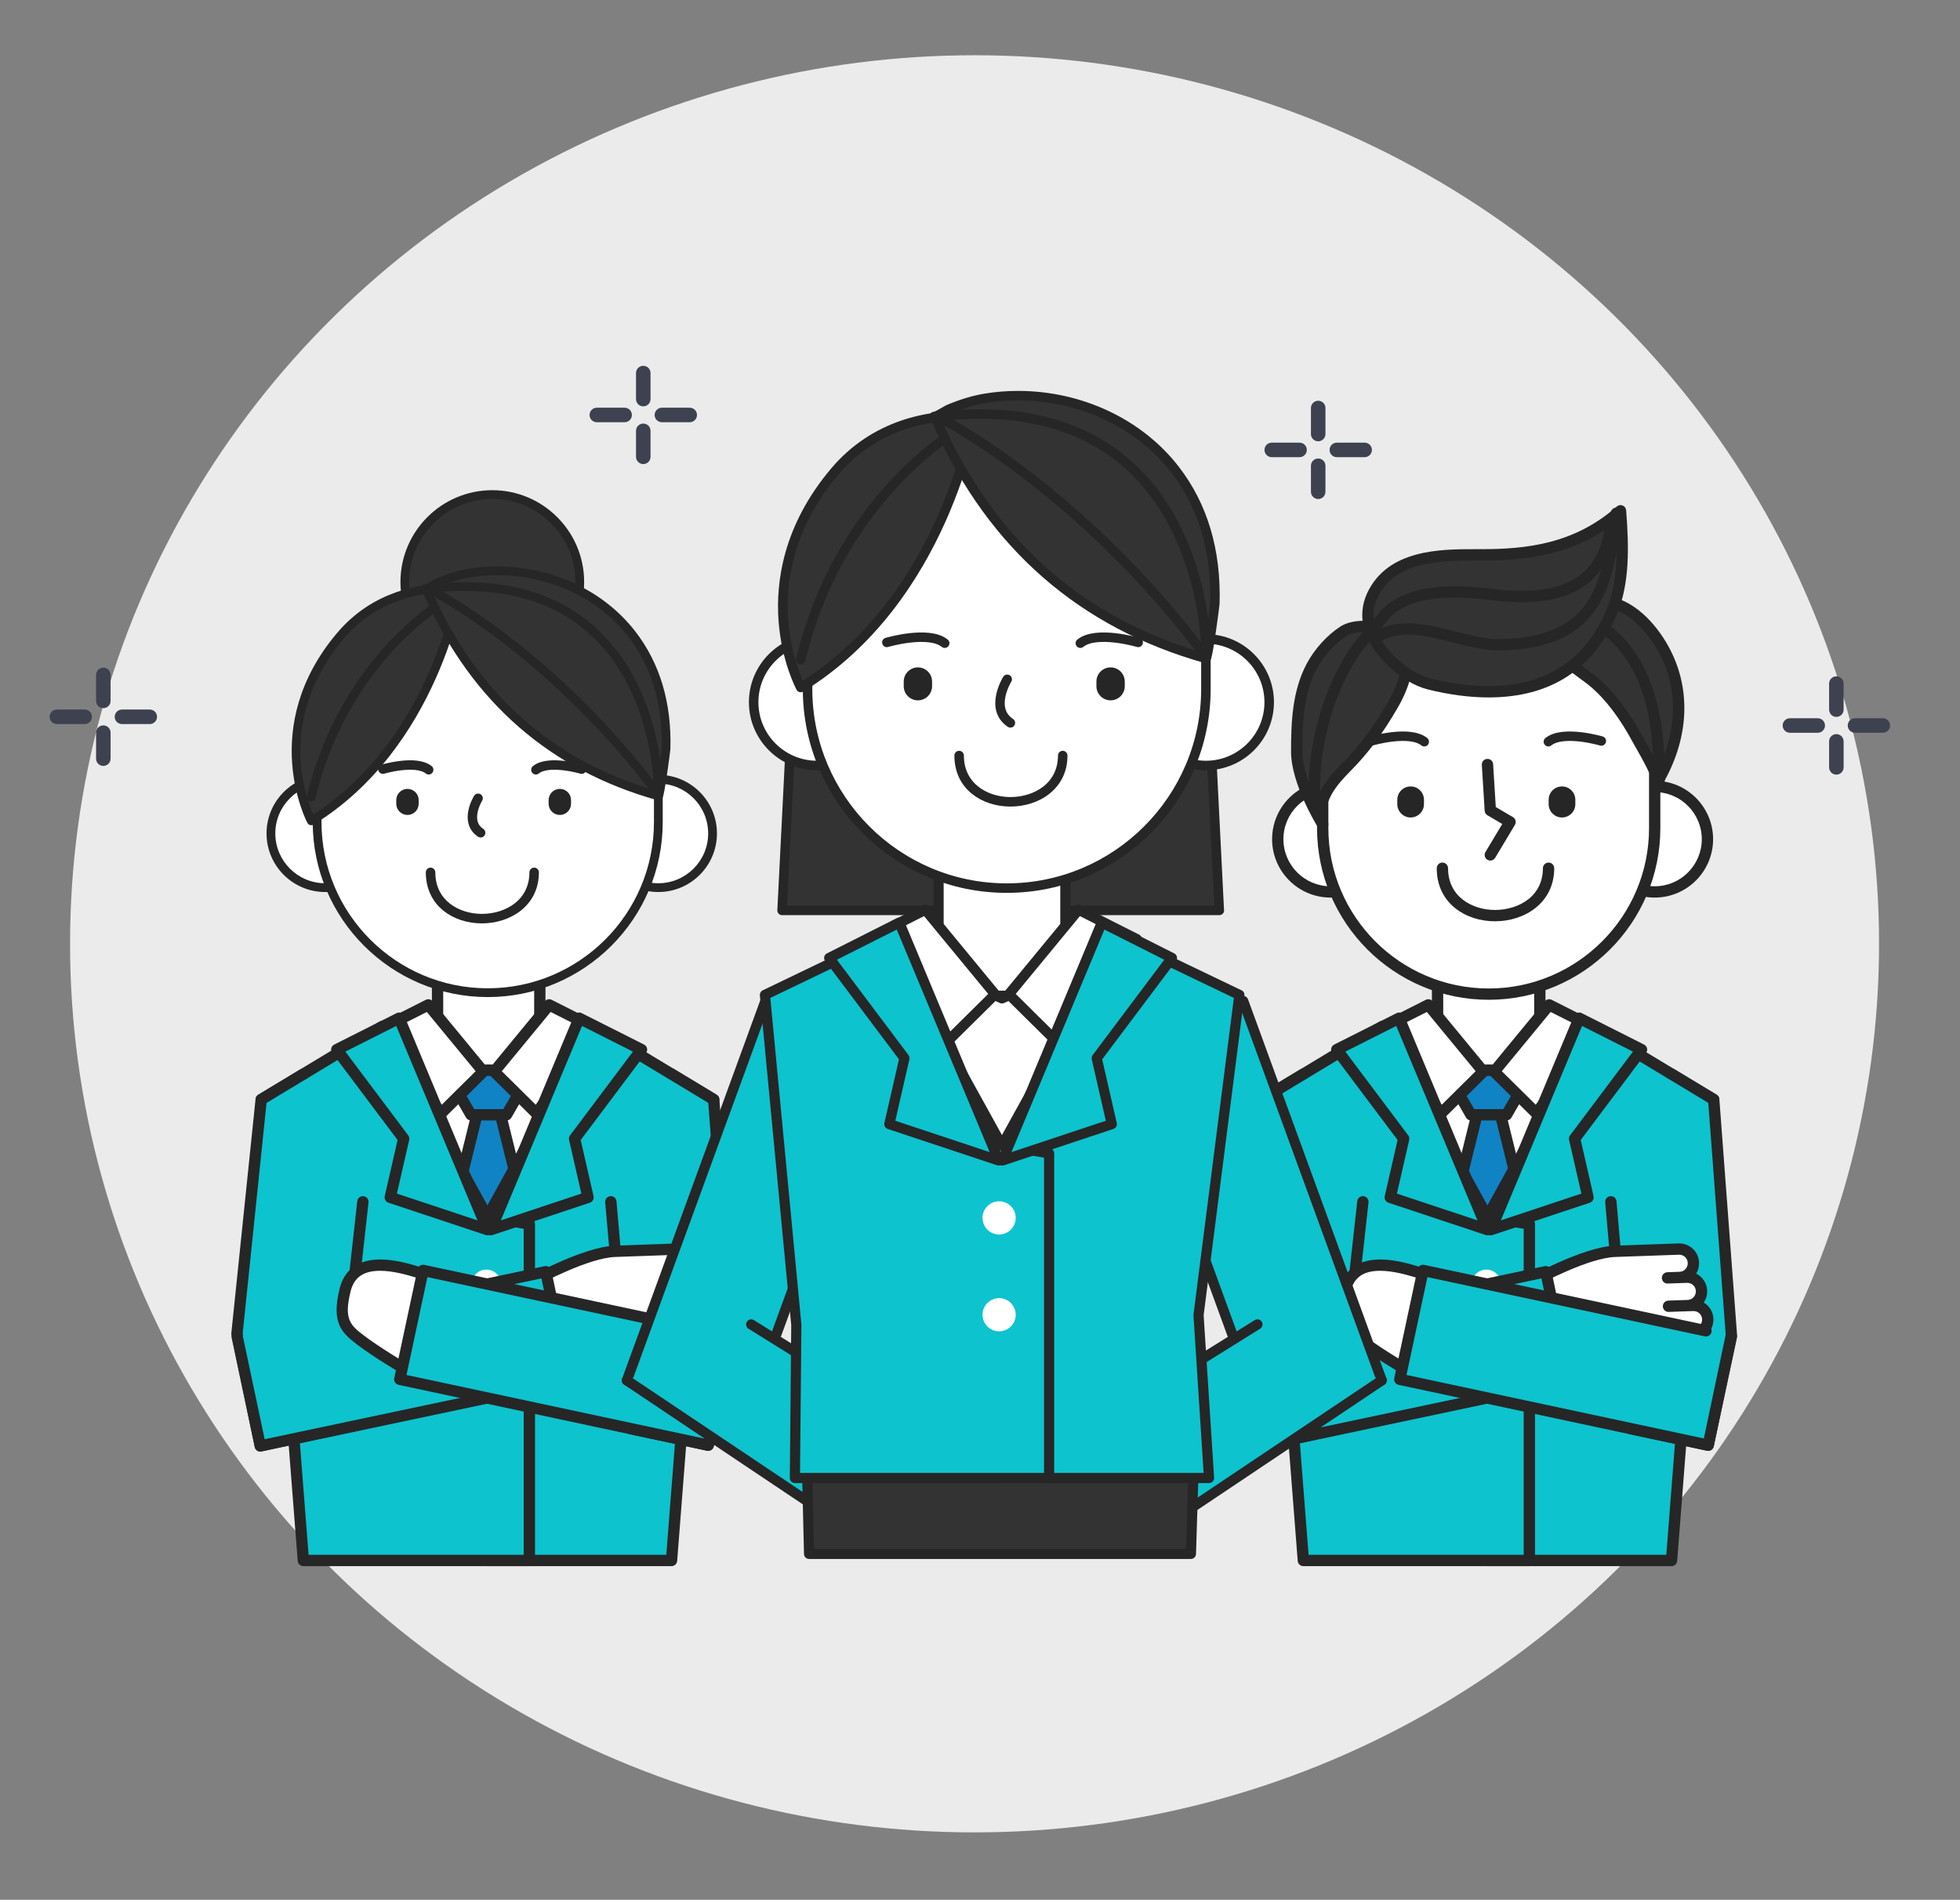 <?xml version="1.0" encoding="iso-8859-1"?>
<!-- Generator: Adobe Illustrator 16.0.0, SVG Export Plug-In . SVG Version: 6.00 Build 0)  -->
<!DOCTYPE svg PUBLIC "-//W3C//DTD SVG 1.1//EN" "http://www.w3.org/Graphics/SVG/1.1/DTD/svg11.dtd">
<svg version="1.1" id="&#x6EAF;&#x6A9C;&#x6A6B;_2" xmlns="http://www.w3.org/2000/svg" xmlns:xlink="http://www.w3.org/1999/xlink"
	 x="0px" y="0px" width="415.333px" height="402.667px" viewBox="0 0 415.333 402.667"
	 style="enable-background:new 0 0 415.333 402.667;" xml:space="preserve">
<rect x="0" y="0" width="415.333" height="402.667" fill="#808080" stroke="none"/>
<g>
	<ellipse style="fill:#EBEBEB;" cx="206.514" cy="200.043" rx="191.667" ry="188.333"/>
	<g>
		<g>
			<polygon style="fill:#333333;" points="258.374,192.963 165.728,192.963 168.565,136.378 255.537,136.378 			"/>
			<path style="fill:#262626;" d="M258.384,193.969c-0.002,0-0.006,0.001-0.011,0h-92.646c-0.275,0-0.538-0.113-0.729-0.312
				c-0.191-0.2-0.289-0.469-0.276-0.744l2.839-56.585c0.026-0.536,0.468-0.956,1.004-0.956h86.972c0.535,0,0.978,0.42,1.005,0.956
				l2.828,56.434c0.014,0.064,0.021,0.132,0.021,0.202C259.391,193.52,258.941,193.969,258.384,193.969z M166.786,191.957h90.53
				l-2.736-54.572h-85.059L166.786,191.957z"/>
		</g>
		<g>
			<rect x="198.889" y="178.351" style="fill:#FFFFFF;" width="26.864" height="32.692"/>
			<path style="fill:#262626;" d="M225.753,212.12h-26.864c-0.594,0-1.076-0.482-1.076-1.076v-32.692
				c0-0.594,0.482-1.076,1.076-1.076h26.864c0.595,0,1.076,0.482,1.076,1.076v32.692C226.83,211.638,226.348,212.12,225.753,212.12z
				 M199.966,209.967h24.711v-30.539h-24.711V209.967z"/>
		</g>
		<g>
			<rect x="92.721" y="203.308" style="fill:#FFFFFF;" width="21.671" height="26.374"/>
			<path style="fill:#262626;" d="M114.392,230.881H92.721c-0.662,0-1.199-0.537-1.199-1.199v-26.374
				c0-0.661,0.537-1.199,1.199-1.199h21.671c0.661,0,1.197,0.538,1.197,1.199v26.374
				C115.589,230.344,115.053,230.881,114.392,230.881z M93.919,228.483h19.273v-23.977H93.919V228.483z"/>
		</g>
		<g>
			<g>
				<g>
					<polygon style="fill:#FFFFFF;" points="124.059,219.622 103.292,230.622 82.524,219.622 64.228,235.716 67.103,246.669 
						69.866,311.503 101.525,311.503 105.057,311.503 136.719,311.503 139.481,246.669 142.355,235.716 					"/>
					<path style="fill:#262626;" d="M136.719,312.702H69.866c-0.644,0-1.17-0.506-1.197-1.147l-2.758-64.706l-2.842-10.828
						c-0.115-0.438,0.026-0.904,0.367-1.204l18.296-16.094c0.375-0.329,0.911-0.392,1.354-0.159l20.206,10.702l20.206-10.702
						c0.439-0.233,0.978-0.17,1.354,0.159l18.296,16.094c0.341,0.3,0.482,0.766,0.368,1.204l-2.842,10.828l-2.758,64.706
						C137.888,312.195,137.361,312.702,136.719,312.702z M71.014,310.306h64.557l2.713-63.688c0.004-0.085,0.017-0.17,0.039-0.252
						l2.686-10.237l-17.119-15.06l-20.037,10.612c-0.352,0.186-0.77,0.186-1.123,0l-20.034-10.612l-17.119,15.06l2.687,10.237
						c0.021,0.083,0.033,0.167,0.037,0.252L71.014,310.306z"/>
				</g>
				<g>
					<g>
						<polygon style="fill:#1083C4;" points="103.389,226.834 91.054,276.792 103.565,295.133 116.076,276.792 103.741,226.834 
													"/>
						<path style="fill:#262626;" d="M103.565,296.332L103.565,296.332c-0.396,0-0.767-0.197-0.99-0.524l-12.51-18.341
							c-0.193-0.281-0.256-0.631-0.175-0.963l12.335-49.957c0.132-0.536,0.612-0.912,1.164-0.912c0.002,0,0.002,0,0.002,0
							l0.354,0.001c0.55,0.002,1.028,0.377,1.161,0.911l12.333,49.956c0.082,0.332,0.02,0.683-0.172,0.963l-12.513,18.341
							C104.333,296.135,103.961,296.332,103.565,296.332z M92.346,276.558l11.219,16.448l11.219-16.448l-11.219-45.438
							L92.346,276.558z"/>
					</g>
					<g>
						<g>
							<polygon style="fill:#1083C4;" points="112.785,226.834 94.346,226.834 99.798,236.278 107.337,236.278 							"/>
							<path style="fill:#262626;" d="M107.337,237.477h-7.539c-0.428,0-0.823-0.229-1.037-0.599l-5.453-9.444
								c-0.213-0.371-0.213-0.827,0-1.199c0.215-0.371,0.611-0.599,1.038-0.599h18.438c0.429,0,0.824,0.228,1.038,0.598
								c0.215,0.372,0.215,0.829,0,1.199l-5.448,9.444C108.161,237.248,107.766,237.477,107.337,237.477z M100.491,235.08h6.154
								l4.065-7.047H96.423L100.491,235.08z"/>
						</g>
					</g>
				</g>
				<g>
					<g>
						<polygon style="fill:#FFFFFF;" points="116.371,212.985 104.719,227.125 113.704,236.013 126.121,217.912 						"/>
						<path style="fill:#262626;" d="M113.704,237.211c-0.314,0-0.617-0.123-0.843-0.346l-8.985-8.888
							c-0.44-0.436-0.476-1.135-0.082-1.614l11.652-14.14c0.356-0.432,0.965-0.56,1.465-0.308l9.75,4.927
							c0.309,0.156,0.535,0.437,0.622,0.773c0.085,0.334,0.021,0.689-0.174,0.975l-12.416,18.101
							c-0.201,0.293-0.522,0.482-0.875,0.515C113.779,237.209,113.742,237.211,113.704,237.211z M106.338,227.043l7.188,7.109
							l10.83-15.789l-7.671-3.876L106.338,227.043z"/>
					</g>
					<g>
						<polygon style="fill:#FFFFFF;" points="90.76,212.985 102.414,227.125 93.428,236.013 81.01,217.912 						"/>
						<path style="fill:#262626;" d="M93.428,237.211c-0.037,0-0.075-0.002-0.114-0.005c-0.353-0.033-0.674-0.222-0.874-0.515
							L80.021,218.59c-0.195-0.285-0.258-0.641-0.172-0.975c0.085-0.336,0.312-0.617,0.62-0.773l9.751-4.927
							c0.501-0.252,1.109-0.124,1.464,0.308l11.655,14.14c0.394,0.479,0.357,1.178-0.082,1.614l-8.987,8.888
							C94.045,237.088,93.743,237.211,93.428,237.211z M82.773,218.364l10.832,15.789l7.188-7.109l-10.347-12.556L82.773,218.364z"
							/>
					</g>
				</g>
				<g>
					<polygon style="fill:#0DC3CE;" points="125.571,217.555 103.292,257.961 103.292,330.746 142.301,330.746 148.363,252.886 
						151.236,233.051 					"/>
					<path style="fill:#262626;" d="M142.301,331.944h-39.01c-0.662,0-1.199-0.537-1.199-1.199v-72.784
						c0-0.203,0.053-0.402,0.15-0.579l22.28-40.407c0.157-0.286,0.423-0.494,0.738-0.579c0.315-0.085,0.65-0.037,0.93,0.131
						l25.663,15.498c0.413,0.249,0.637,0.721,0.567,1.197l-2.866,19.795l-6.059,77.819
						C143.448,331.462,142.927,331.944,142.301,331.944z M104.49,329.546h36.702l5.976-76.753c0.003-0.027,0.006-0.054,0.01-0.079
						l2.759-19.048l-23.916-14.441l-21.53,39.044V329.546z"/>
				</g>
				<g>
					<polygon style="fill:#0DC3CE;" points="81.01,217.555 103.292,257.961 112.172,259.425 112.172,330.746 64.28,330.746 
						58.219,252.886 55.345,233.051 					"/>
					<path style="fill:#262626;" d="M112.172,331.944H64.28c-0.626,0-1.146-0.482-1.194-1.106l-6.058-77.819l-2.868-19.795
						c-0.069-0.477,0.154-0.949,0.567-1.197l25.663-15.498c0.279-0.167,0.613-0.216,0.929-0.131c0.316,0.084,0.583,0.293,0.74,0.579
						l22,39.897l8.308,1.369c0.58,0.096,1.005,0.597,1.005,1.183v71.32C113.372,331.408,112.834,331.944,112.172,331.944z
						 M65.389,329.546h45.585v-69.104l-7.877-1.298c-0.363-0.06-0.678-0.283-0.854-0.604l-21.681-39.315l-23.917,14.441l2.76,19.048
						c0.004,0.025,0.007,0.052,0.009,0.079L65.389,329.546z"/>
				</g>
				<g>
					<polygon style="fill:#0DC3CE;" points="84.578,215.804 71.363,222.465 85.542,241.352 82.695,253.78 103.292,260.626 					"/>
					<path style="fill:#262626;" d="M103.292,261.825c-0.127,0-0.255-0.021-0.379-0.062l-20.596-6.846
						c-0.587-0.196-0.928-0.803-0.79-1.406l2.724-11.885l-13.847-18.442c-0.214-0.284-0.289-0.647-0.209-0.993
						c0.081-0.345,0.312-0.636,0.628-0.796l13.216-6.662c0.297-0.15,0.641-0.169,0.955-0.054c0.312,0.116,0.562,0.355,0.69,0.663
						l18.713,44.823c0.181,0.432,0.092,0.931-0.228,1.276C103.94,261.689,103.619,261.825,103.292,261.825z M84.106,252.986
						l17.065,5.672l-17.204-41.205l-10.786,5.439L86.5,240.633c0.213,0.282,0.29,0.643,0.21,0.987L84.106,252.986z"/>
				</g>
				<g>
					<polygon style="fill:#0DC3CE;" points="122.726,215.804 135.94,222.465 121.762,241.352 124.607,253.78 104.011,260.626 					
						"/>
					<path style="fill:#262626;" d="M104.011,261.825c-0.328,0-0.647-0.135-0.879-0.384c-0.318-0.345-0.407-0.844-0.227-1.276
						l18.715-44.823c0.129-0.308,0.378-0.547,0.69-0.663c0.313-0.115,0.658-0.096,0.956,0.054l13.212,6.662
						c0.316,0.16,0.546,0.451,0.627,0.796c0.082,0.346,0.005,0.709-0.208,0.993l-13.845,18.442l2.722,11.885
						c0.139,0.603-0.204,1.21-0.79,1.406l-20.596,6.846C104.266,261.804,104.138,261.825,104.011,261.825z M123.336,217.453
						l-17.205,41.205l17.064-5.672l-2.603-11.366c-0.078-0.344-0.002-0.705,0.21-0.987l13.318-17.741L123.336,217.453z"/>
				</g>
				<path style="fill:#FFFFFF;" d="M106.184,272.224c0,1.727-1.399,3.129-3.127,3.129s-3.125-1.402-3.125-3.129
					c0-1.724,1.397-3.127,3.125-3.127S106.184,270.5,106.184,272.224z"/>
				<circle style="fill:#939393;" cx="103.058" cy="290.476" r="3.126"/>
			</g>
		</g>
		<g>
			<g>
				<polyline style="fill:#0DC3CE;" points="76.897,254.724 71.556,302.898 55.157,306.464 50.211,282.696 55.345,233.051 
					64.228,227.688 				"/>
				<path style="fill:#262626;" d="M55.157,307.662c-0.23,0-0.456-0.065-0.653-0.192c-0.268-0.173-0.455-0.448-0.52-0.76
					l-4.946-23.768c-0.024-0.121-0.03-0.245-0.02-0.367l5.136-49.645c0.038-0.375,0.25-0.709,0.573-0.903l8.882-5.364
					c0.565-0.342,1.303-0.16,1.645,0.406c0.343,0.567,0.16,1.304-0.407,1.646l-8.369,5.054l-5.056,48.867l4.662,22.401l14.376-3.126
					l5.246-47.317c0.074-0.658,0.665-1.135,1.322-1.06c0.658,0.073,1.133,0.666,1.06,1.323l-5.341,48.173
					c-0.057,0.513-0.434,0.931-0.937,1.04l-16.399,3.567C55.327,307.653,55.241,307.662,55.157,307.662z"/>
			</g>
			<g>
				<polyline style="fill:#0DC3CE;" points="129.441,254.724 133.642,302.8 150.071,306.311 155.002,283.229 151.236,233.051 
					142.221,227.608 				"/>
				<path style="fill:#262626;" d="M150.071,307.509c-0.084,0-0.167-0.009-0.25-0.026l-16.43-3.512
					c-0.514-0.109-0.896-0.543-0.942-1.067l-4.202-48.076c-0.057-0.66,0.432-1.241,1.09-1.299c0.665-0.06,1.241,0.431,1.298,1.089
					l4.124,47.194l14.391,3.075l4.645-21.742l-3.707-49.389l-8.484-5.124c-0.567-0.341-0.749-1.078-0.406-1.646
					c0.343-0.565,1.078-0.749,1.645-0.406l9.014,5.444c0.334,0.201,0.548,0.549,0.576,0.936l3.767,50.177
					c0.01,0.114,0.001,0.227-0.023,0.34l-4.931,23.082c-0.065,0.312-0.254,0.582-0.521,0.756
					C150.526,307.443,150.3,307.509,150.071,307.509z"/>
			</g>
			<g>
				<path style="fill:#FFFFFF;" d="M120.187,282.837c0.296,0.568,0.65,1.103,1.023,1.621c3.713,5.159,11.89,5.035,11.796,4.745
					c0.585-0.02,1.015-0.035,1.031-0.035c0.026-0.002,0.053,0.001,0.079,0l4.036-0.138c0.009,0,0.017,0.002,0.024,0.001l7.98-0.274
					c1.661-0.057,2.963-1.448,2.907-3.11c-0.061-1.661-1.452-2.963-3.113-2.903l-4.09,0.137l0,0l5.21-0.178
					c1.66-0.058,2.964-1.448,2.905-3.11c-0.056-1.663-1.447-2.963-3.112-2.906l-5.208,0.176l0,0l4.089-0.137
					c1.659-0.059,2.964-1.454,2.906-3.113c-0.058-1.659-1.449-2.965-3.112-2.908l-4.092,0.144l0,0l2.582-0.087
					c1.66-0.062,2.962-1.451,2.904-3.115c-0.054-1.662-1.448-2.958-3.11-2.905c0,0-13.34,0.474-13.398,0.475
					c-6.796,0.186-19.402,7.384-19.402,7.384l1.373,10.505L120.187,282.837z"/>
				<path style="fill:#262626;" d="M132.106,290.515c-2.977,0-8.825-1.127-11.867-5.355c-0.285-0.397-0.527-0.758-0.735-1.099
					l-7.067,0.242c-0.597,0.028-1.148-0.429-1.229-1.042l-1.372-10.505c-0.063-0.483,0.172-0.955,0.595-1.195
					c0.525-0.301,12.947-7.35,19.963-7.541c0.195-0.007,13.388-0.476,13.388-0.476l0.142-0.002c2.285,0,4.136,1.786,4.211,4.064
					c0.028,0.854-0.196,1.658-0.61,2.336c1.341,0.665,2.272,2.024,2.328,3.629c0.031,0.919-0.241,1.786-0.729,2.5
					c1.195,0.706,2.004,1.989,2.055,3.482c0.051,1.478-0.672,2.807-1.806,3.596c0.53,0.677,0.858,1.523,0.893,2.453
					c0.078,2.32-1.742,4.272-4.063,4.354l-7.965,0.272c-0.036,0.001-0.07,0.001-0.105,0l-3.973,0.136
					c-0.02,0.001-0.057,0.003-0.087,0c-0.012,0.001-0.022,0.001-0.032,0.001c-0.024,0-0.313,0.011-0.726,0.025
					C133,290.489,132.611,290.515,132.106,290.515z M120.187,281.639c0.444,0,0.856,0.248,1.063,0.644
					c0.228,0.438,0.524,0.907,0.935,1.477c3.102,4.309,9.646,4.358,9.922,4.358c0.193,0,0.332-0.006,0.422-0.015
					c0.137-0.06,0.285-0.093,0.438-0.099c0.486-0.016,0.862-0.029,1.006-0.033c0.051-0.003,0.117-0.003,0.157-0.001l3.982-0.137
					c0.023,0,0.047-0.002,0.07,0l7.936-0.272c0.998-0.035,1.783-0.875,1.748-1.874c-0.035-0.978-0.827-1.746-1.803-1.746
					c-0.001,0-0.07,0.001-0.072,0.001l-4.091,0.135c-0.655,0.03-1.214-0.497-1.236-1.157c-0.022-0.663,0.495-1.216,1.156-1.239
					l5.212-0.176c0.997-0.035,1.781-0.875,1.747-1.871c-0.032-0.984-0.827-1.753-1.811-1.753l-5.271,0.178
					c-0.649,0.038-1.216-0.497-1.239-1.158c-0.021-0.662,0.497-1.215,1.158-1.239l4.158-0.14c0.947-0.055,1.714-0.894,1.68-1.87
					c-0.034-0.983-0.828-1.752-1.809-1.752l-1.446,0.049c-0.008,0.001-0.065,0.004-0.125,0.007l-2.587,0.087
					c-0.67,0.044-1.215-0.494-1.238-1.156c-0.021-0.662,0.496-1.216,1.157-1.238h0.002l2.707-0.094
					c0.92-0.074,1.655-0.897,1.622-1.869c-0.032-0.983-0.83-1.75-1.815-1.75c-5.04,0.178-13.412,0.475-13.47,0.477
					c-5.529,0.151-15.429,5.358-18.135,6.838l1.127,8.617l6.703-0.23C120.159,281.639,120.173,281.639,120.187,281.639z"/>
			</g>
			<g>
				<polyline style="fill:#0DC3CE;" points="74.171,278.312 115.655,269.538 120.539,292.636 55.157,306.464 50.27,283.366 				"/>
				<path style="fill:#262626;" d="M55.156,307.662c-0.555,0-1.053-0.386-1.171-0.949l-4.886-23.098
					c-0.138-0.647,0.275-1.283,0.923-1.421c0.648-0.138,1.285,0.276,1.421,0.924l4.638,21.925l63.038-13.332l-4.39-20.754
					l-40.308,8.525c-0.647,0.143-1.284-0.276-1.421-0.924c-0.138-0.646,0.276-1.282,0.924-1.42l41.481-8.772
					c0.311-0.066,0.636-0.007,0.902,0.167c0.266,0.174,0.452,0.446,0.519,0.757l4.885,23.098c0.138,0.647-0.276,1.283-0.924,1.42
					l-65.383,13.828C55.321,307.654,55.238,307.662,55.156,307.662z"/>
			</g>
			<g>
				<path style="fill:#FFFFFF;" d="M85.475,289.97c0,0-5.405-3.173-9.015-5.898c-3.298-2.487-4.905-4.224-3.329-10.656
					c2.182-8.891,14.22-3.954,16.617-3.44C92.144,270.488,85.475,289.97,85.475,289.97z"/>
				<path style="fill:#262626;" d="M85.475,291.169c-0.211,0-0.42-0.057-0.606-0.166c-0.224-0.129-5.506-3.238-9.13-5.975
					c-3.512-2.65-5.518-4.772-3.771-11.899c0.692-2.82,2.746-6.182,8.597-6.182c3.107,0,6.299,0.946,8.204,1.512
					c0.524,0.155,0.977,0.288,1.231,0.344c0.467,0.099,0.862,0.397,1.112,0.84c1.456,2.571-2.664,15.342-4.503,20.715
					c-0.117,0.34-0.38,0.61-0.718,0.736C85.757,291.144,85.615,291.169,85.475,291.169z M80.564,269.346
					c-3.548,0-5.539,1.384-6.269,4.354c-1.438,5.86-0.152,7.122,2.888,9.416c2.467,1.861,5.829,3.962,7.633,5.06
					c2.392-7.195,4.528-15.184,4.255-17.134c-0.276-0.075-0.605-0.172-0.983-0.284C86.306,270.229,83.323,269.346,80.564,269.346z"
					/>
			</g>
			<g>
				<polyline style="fill:#0DC3CE;" points="149.602,282.073 89.648,269.265 84.715,292.348 150.071,306.311 154.93,283.227 				"/>
				<path style="fill:#262626;" d="M150.071,307.509c-0.084,0-0.167-0.009-0.25-0.026l-65.356-13.964
					c-0.312-0.067-0.583-0.254-0.755-0.521c-0.173-0.267-0.232-0.591-0.166-0.903l4.933-23.082c0.139-0.646,0.774-1.06,1.422-0.92
					l59.954,12.806c0.647,0.138,1.06,0.775,0.922,1.422c-0.139,0.648-0.776,1.061-1.422,0.922l-58.783-12.557l-4.431,20.738
					l63.008,13.462l4.61-21.908c0.138-0.648,0.779-1.061,1.421-0.926c0.648,0.136,1.062,0.772,0.926,1.419l-4.859,23.084
					c-0.065,0.313-0.252,0.585-0.52,0.758C150.528,307.443,150.301,307.509,150.071,307.509z"/>
			</g>
		</g>
		<g>
			<circle style="fill:#FFFFFF;" cx="173.115" cy="148.834" r="13.411"/>
			<path style="fill:#262626;" d="M173.114,163.252c-7.95,0-14.416-6.467-14.416-14.417c0-7.951,6.466-14.419,14.416-14.419
				s14.419,6.468,14.419,14.419C187.533,156.785,181.064,163.252,173.114,163.252z M173.114,136.428
				c-6.84,0-12.404,5.565-12.404,12.407c0,6.841,5.564,12.406,12.404,12.406c6.841,0,12.406-5.565,12.406-12.406
				C185.52,141.993,179.955,136.428,173.114,136.428z"/>
		</g>
		<g>
			<circle style="fill:#FFFFFF;" cx="255.538" cy="148.834" r="13.412"/>
			<path style="fill:#262626;" d="M255.538,163.252c-7.951,0-14.418-6.467-14.418-14.417c0-7.951,6.467-14.419,14.418-14.419
				c7.949,0,14.417,6.468,14.417,14.419C269.955,156.785,263.487,163.252,255.538,163.252z M255.538,136.428
				c-6.842,0-12.406,5.565-12.406,12.407c0,6.841,5.564,12.406,12.406,12.406c6.841,0,12.404-5.565,12.404-12.406
				C267.942,141.993,262.378,136.428,255.538,136.428z"/>
		</g>
		<g>
			<path style="fill:#FFFFFF;" d="M255.538,146.032c0,23.309-18.895,42.205-42.206,42.205l0,0
				c-23.308,0-42.205-18.896-42.205-42.205v-18.059c0-23.311,18.897-42.206,42.205-42.206l0,0c23.312,0,42.206,18.895,42.206,42.206
				V146.032z"/>
			<path style="fill:#262626;" d="M213.332,189.242c-23.826,0-43.21-19.384-43.21-43.21v-18.059
				c0-23.827,19.384-43.212,43.21-43.212c23.828,0,43.212,19.385,43.212,43.212v18.059
				C256.543,169.858,237.16,189.242,213.332,189.242z M213.332,86.773c-22.718,0-41.198,18.482-41.198,41.199v18.059
				c0,22.716,18.48,41.198,41.198,41.198c22.717,0,41.199-18.482,41.199-41.198v-18.059
				C254.531,105.255,236.048,86.773,213.332,86.773z"/>
		</g>
		<g>
			<path style="fill:#262626;" d="M214.125,170.951c-3.088,0-5.969-0.944-8.113-2.657c-2.468-1.973-3.772-4.792-3.772-8.152
				c0-0.556,0.451-1.006,1.007-1.006s1.006,0.45,1.006,1.006c0,6.043,5.119,8.796,9.873,8.796c2.626,0,5.17-0.819,6.983-2.249
				c2.016-1.59,3.081-3.855,3.081-6.547c0-0.556,0.451-1.006,1.007-1.006s1.006,0.45,1.006,1.006
				C226.203,167.238,220.127,170.951,214.125,170.951z"/>
		</g>
		<g>
			<path style="fill:#333333;" d="M206.38,88.274c0,0-5.818,38.504-36.697,57.447c0,0-12.297-22.752,7.256-45.829
				C188.801,85.892,206.38,88.274,206.38,88.274z"/>
			<path style="fill:#262626;" d="M169.683,146.728c-0.086,0-0.174-0.011-0.26-0.035c-0.267-0.071-0.493-0.25-0.624-0.493
				c-0.13-0.241-3.185-5.978-3.823-14.665c-0.588-8.008,0.876-20.112,11.194-32.292c8.941-10.553,20.873-12.128,27.191-12.128
				c1.932,0,3.104,0.155,3.153,0.163c0.268,0.036,0.508,0.178,0.67,0.394c0.162,0.215,0.23,0.486,0.19,0.753
				c-0.06,0.39-6.246,39.186-37.165,58.155C170.05,146.678,169.867,146.728,169.683,146.728z M203.362,89.127
				c-5.97,0-17.239,1.483-25.655,11.417c-16.643,19.643-9.591,39.2-7.598,43.725c26.519-16.911,33.884-48.88,35.086-55.089
				C204.72,89.152,204.1,89.127,203.362,89.127z"/>
		</g>
		<g>
			<path style="fill:#262626;" d="M169.685,140.839c-0.076,0-0.154-0.008-0.231-0.026c-0.542-0.128-0.876-0.669-0.75-1.211
				c5.425-22.988,20.206-42.748,39.545-52.858c0.493-0.257,1.101-0.066,1.357,0.426c0.258,0.492,0.066,1.1-0.426,1.357
				c-18.828,9.843-33.228,29.109-38.517,51.537C170.554,140.527,170.141,140.839,169.685,140.839z"/>
		</g>
		<g>
			<path style="fill:#333333;" d="M197.94,88.276c1.088,0.299,12.166,38.52,57.598,51.281c0.396,0.111,1.881-11.248,1.89-11.58
				c0.315-10.304-2.041-20.181-8.452-28.461c-9.229-11.92-25.38-17.526-40.128-15.099c-2.704,0.445-5.305,1.282-7.825,2.346
				C200.61,86.937,198.341,88.388,197.94,88.276z"/>
			<path style="fill:#262626;" d="M255.542,140.564c-0.09,0-0.188-0.014-0.276-0.038c-26.399-7.416-45.646-24.177-57.206-49.82
				c-0.317-0.703-0.645-1.429-0.791-1.68c-0.275-0.246-0.404-0.637-0.299-1.018c0.122-0.446,0.526-0.739,0.969-0.739
				c0.365-0.124,1.371-0.702,1.814-0.957c0.471-0.271,0.705-0.404,0.877-0.477c2.838-1.198,5.473-1.988,8.055-2.412
				c2.295-0.379,4.662-0.57,7.029-0.57c13.547,0,26.28,5.998,34.057,16.045c6.098,7.876,9.012,17.67,8.662,29.108
				c-0.007,0.274-0.432,3.5-0.803,6.03C256.705,140.322,256.542,140.564,255.542,140.564z M199.405,88.807
				c0.138,0.293,0.297,0.647,0.488,1.073c11.168,24.772,29.668,41.067,54.99,48.444c0.508-2.457,1.482-9.669,1.539-10.404
				c0.334-10.933-2.438-20.291-8.243-27.788c-7.398-9.558-19.536-15.265-32.466-15.265c-2.258,0-4.515,0.183-6.703,0.543
				c-2.423,0.398-4.908,1.144-7.598,2.28c-0.081,0.037-0.402,0.221-0.658,0.369C200.205,88.375,199.765,88.622,199.405,88.807z"/>
		</g>
		<g>
			<path style="fill:#262626;" d="M255.641,140.292c-0.305,0-0.608-0.14-0.806-0.405c-26.076-34.901-55.284-50.002-55.575-50.15
				c-0.495-0.252-0.692-0.858-0.442-1.353c0.254-0.496,0.858-0.694,1.354-0.442c0.296,0.151,29.902,15.44,56.276,50.742
				c0.332,0.444,0.242,1.075-0.203,1.408C256.063,140.227,255.851,140.292,255.641,140.292z"/>
		</g>
		<g>
			<path style="fill:#262626;" d="M255.538,138.891C255.537,138.891,255.537,138.891,255.538,138.891
				c-0.558-0.001-1.007-0.451-1.007-1.007c0-0.242-0.156-24.366-16.117-38.618c-9.565-8.541-22.864-11.904-39.522-9.99
				c-0.556,0.065-1.051-0.333-1.115-0.885c-0.063-0.552,0.333-1.051,0.885-1.113c17.263-1.983,31.091,1.55,41.105,10.499
				c16.635,14.864,16.778,39.087,16.777,40.111C256.542,138.443,256.092,138.891,255.538,138.891z"/>
		</g>
		<g>
			<g>
				<path style="fill:#262626;" d="M197.511,145.437c0,1.658-1.345,3.002-3.005,3.002l0,0c-1.656,0-3.001-1.344-3.001-3.002v-0.981
					c0-1.658,1.345-3.002,3.001-3.002l0,0c1.66,0,3.005,1.344,3.005,3.002V145.437z"/>
			</g>
			<g>
				<path style="fill:#262626;" d="M238.342,145.437c0,1.658-1.345,3.002-3.003,3.002l0,0c-1.658,0-3.003-1.344-3.003-3.002v-0.981
					c0-1.658,1.345-3.002,3.003-3.002l0,0c1.658,0,3.003,1.344,3.003,3.002V145.437z"/>
			</g>
			<path style="fill:none;stroke:#262626;stroke-width:2;stroke-linecap:round;stroke-linejoin:round;stroke-miterlimit:10;" d="
				M213.438,143.974c0,0-3.864,6.218,0.673,9.242"/>
			<path style="fill:none;stroke:#262626;stroke-width:2;stroke-linecap:round;stroke-linejoin:round;stroke-miterlimit:10;" d="
				M187.926,136.161c0,0,8.821-2.604,12.266,0.168"/>
			<path style="fill:none;stroke:#262626;stroke-width:2;stroke-linecap:round;stroke-linejoin:round;stroke-miterlimit:10;" d="
				M241.191,136.161c0,0-8.821-2.604-12.266,0.168"/>
		</g>
		<g>
			<g>
				<rect x="304.626" y="203.308" style="fill:#FFFFFF;" width="21.671" height="26.374"/>
				<path style="fill:#262626;" d="M326.297,230.881h-21.671c-0.662,0-1.198-0.537-1.198-1.199v-26.374
					c0-0.661,0.536-1.199,1.198-1.199h21.671c0.662,0,1.198,0.538,1.198,1.199v26.374
					C327.496,230.344,326.959,230.881,326.297,230.881z M305.825,228.483h19.273v-23.977h-19.273V228.483z"/>
			</g>
			<g>
				<circle style="fill:#FFFFFF;" cx="281.941" cy="177.866" r="11.179"/>
				<path style="fill:#262626;" d="M281.941,190.243c-6.824,0-12.377-5.552-12.377-12.377c0-6.824,5.553-12.377,12.377-12.377
					c6.825,0,12.376,5.553,12.376,12.377C294.317,184.691,288.766,190.243,281.941,190.243z M281.941,167.886
					c-5.503,0-9.98,4.477-9.98,9.98c0,5.504,4.478,9.981,9.98,9.981s9.979-4.477,9.979-9.981
					C291.92,172.363,287.444,167.886,281.941,167.886z"/>
			</g>
			<g>
				<circle style="fill:#FFFFFF;" cx="350.638" cy="177.866" r="11.178"/>
				<path style="fill:#262626;" d="M350.637,190.243c-6.824,0-12.376-5.552-12.376-12.377c0-6.824,5.552-12.377,12.376-12.377
					c6.825,0,12.377,5.553,12.377,12.377C363.014,184.691,357.462,190.243,350.637,190.243z M350.637,167.886
					c-5.502,0-9.979,4.477-9.979,9.98c0,5.504,4.478,9.981,9.979,9.981c5.503,0,9.98-4.477,9.98-9.981
					C360.618,172.363,356.14,167.886,350.637,167.886z"/>
			</g>
			<g>
				<path style="fill:#FFFFFF;" d="M350.637,175.531c0,19.426-15.748,35.175-35.176,35.175l0,0
					c-19.427,0-35.174-15.749-35.174-35.175v-14.443c0-19.427,15.747-35.175,35.174-35.175l0,0
					c19.428,0,35.176,15.748,35.176,35.175V175.531z"/>
				<path style="fill:#262626;" d="M315.461,211.905c-20.056,0-36.373-16.317-36.373-36.374v-14.443
					c0-20.057,16.317-36.374,36.373-36.374c20.057,0,36.374,16.317,36.374,36.374v14.443
					C351.835,195.588,335.518,211.905,315.461,211.905z M315.461,127.112c-18.734,0-33.976,15.241-33.976,33.977v14.443
					c0,18.735,15.241,33.977,33.976,33.977c18.736,0,33.978-15.242,33.978-33.977v-14.443
					C349.439,142.353,334.198,127.112,315.461,127.112z"/>
			</g>
			<g>
				<path style="fill:#333333;" d="M332.613,140.565c1.625,1.484,3.622,2.716,5.065,3.926c4.013,3.362,7.111,8.013,9.563,12.596
					c0.617,1.15,4.564,7.632,3.906,8.759c4.78-8.17,6.273-17.825,2.175-26.658c-2.123-4.572-6.292-9.815-11.303-11.315
					C334.417,125.596,325.387,133.959,332.613,140.565z"/>
				<path style="fill:#262626;" d="M351.145,167.045c-0.205,0-0.414-0.054-0.604-0.165c-0.509-0.297-0.717-0.912-0.521-1.445
					c-0.033-0.563-0.663-2.23-3.329-6.886c-0.229-0.401-0.409-0.714-0.507-0.896c-2.918-5.452-5.951-9.457-9.276-12.244
					c-0.576-0.482-1.259-0.979-1.981-1.505c-1.048-0.761-2.131-1.549-3.12-2.454c-2.79-2.549-3.715-5.744-2.542-8.768
					c1.438-3.703,5.689-6.389,10.111-6.389c1.023,0,2.029,0.145,2.988,0.432c5.56,1.666,9.867,7.269,12.045,11.959
					c3.998,8.615,3.209,18.476-2.227,27.765c0,0.001-0.001,0.001-0.001,0.002C351.958,166.832,351.556,167.045,351.145,167.045z
					 M339.375,128.689c-3.414,0-6.801,2.09-7.876,4.86c-0.82,2.112-0.156,4.232,1.922,6.132c0.892,0.813,1.92,1.562,2.914,2.284
					c0.758,0.551,1.472,1.071,2.112,1.606c3.564,2.987,6.785,7.223,9.85,12.95c0.091,0.17,0.259,0.461,0.473,0.836
					c1.274,2.225,2.178,3.908,2.764,5.205c3.714-7.777,3.98-15.801,0.7-22.87c-1.867-4.023-5.753-9.233-10.558-10.672
					C340.941,128.801,340.167,128.689,339.375,128.689z"/>
			</g>
			<g>
				<g>
					<path style="fill:#333333;" d="M291.591,133.032c-2.63-0.502-5.334-0.269-6.966,0.808c-2.729,1.799-5.129,4.513-6.666,7.395
						c-2.925,5.487-3.18,11.887-3.18,18.083c0,6.527,5.508,15.393,5.508,15.393c-1.675-4.881,1.904-8.973,5.103-12.208
						c4.063-4.109,6.938-8.238,9.838-13.244C298.752,143.173,300.6,134.758,291.591,133.032z"/>
					<path style="fill:#262626;" d="M280.289,175.91c-0.404,0-0.795-0.204-1.02-0.566c-0.231-0.374-5.688-9.234-5.688-16.025
						c0-6.284,0.256-12.9,3.32-18.647c1.66-3.112,4.234-5.967,7.063-7.832c1.248-0.823,2.982-1.259,5.014-1.259
						c0.931,0,1.885,0.093,2.838,0.275c3.378,0.647,5.656,2.215,6.772,4.66c2.15,4.708-0.909,10.9-2.324,13.344
						c-3.285,5.67-6.281,9.704-10.023,13.486c-3.085,3.119-6.255,6.796-4.82,10.977c0.197,0.577-0.069,1.21-0.621,1.472
						C280.635,175.873,280.46,175.91,280.289,175.91z M288.979,133.978c-1.539,0-2.851,0.307-3.694,0.863
						c-2.505,1.652-4.79,4.188-6.268,6.958c-2.804,5.259-3.038,11.539-3.038,17.52c0,3.353,1.585,7.439,3.025,10.462
						c0.965-3.501,3.768-6.335,5.534-8.121c3.639-3.678,6.434-7.445,9.651-13.002c2.56-4.418,3.389-8.586,2.22-11.147
						c-0.774-1.698-2.473-2.81-5.045-3.302C290.561,134.056,289.758,133.978,288.979,133.978z"/>
				</g>
			</g>
			<g>
				<path style="fill:#262626;" d="M351.561,166.635c-0.662,0-1.197-0.536-1.197-1.198c0-8.551,0-28.575-17.624-34.69
					c-0.626-0.217-0.956-0.9-0.741-1.525c0.218-0.625,0.903-0.957,1.525-0.739c19.236,6.674,19.236,28.673,19.236,36.954
					C352.76,166.099,352.223,166.635,351.561,166.635z"/>
			</g>
			<g>
				<path style="fill:#333333;" d="M290.251,133.145c-0.622-2.226-0.544-4.601,0.545-6.929c4.088-8.729,14.737-8.631,22.984-8.622
					c11.171,0.011,20.9-1.664,29.612-9.34c0.529,6.705,0.861,14.896-1.807,21.314c-7.768,18.688-25.422,18.684-38.719,15.401
					C297.86,143.733,291.668,138.215,290.251,133.145z"/>
				<path style="fill:#262626;" d="M315.427,147.822c-3.987,0-8.309-0.569-12.847-1.689c-5.59-1.378-12.017-7.416-13.483-12.666
					c-0.738-2.638-0.526-5.322,0.614-7.759c4.36-9.313,15.553-9.313,22.957-9.313l1.229,0.001c9.579,0,19.688-1.095,28.703-9.042
					c0.342-0.3,0.822-0.382,1.243-0.211c0.421,0.17,0.709,0.563,0.744,1.017c0.598,7.554,0.78,15.433-1.895,21.868
					C337.786,141.834,328.612,147.822,315.427,147.822z M312.668,118.791c-8.996,0-17.355,0.607-20.786,7.933
					c-0.906,1.937-1.066,3.989-0.477,6.098c1.246,4.464,6.957,9.802,11.751,10.983c4.349,1.074,8.478,1.62,12.271,1.62
					c12.123,0,20.553-5.49,25.052-16.317c2.218-5.335,2.303-11.924,1.887-18.446c-9.125,7.104-19.05,8.13-28.469,8.13
					L312.668,118.791z"/>
			</g>
			<g>
				<path style="fill:#262626;" d="M316.801,195.266c-3.203,0-6.194-0.98-8.421-2.76c-2.569-2.054-3.929-4.988-3.929-8.485
					c0-0.662,0.536-1.198,1.198-1.198s1.199,0.537,1.199,1.198c0,6.079,5.159,8.848,9.952,8.848c2.654,0,5.224-0.827,7.053-2.269
					c2.025-1.597,3.096-3.872,3.096-6.579c0-0.662,0.537-1.198,1.198-1.198c0.663,0,1.198,0.537,1.198,1.198
					C329.346,191.404,323.037,195.266,316.801,195.266z"/>
			</g>
			<path style="fill:#262626;" d="M301.745,170.438c0,1.562-1.266,2.827-2.826,2.827l0,0c-1.563,0-2.826-1.266-2.826-2.827v-0.924
				c0-1.562,1.264-2.827,2.826-2.827l0,0c1.561,0,2.826,1.266,2.826,2.827V170.438z"/>
			<path style="fill:#262626;" d="M333.819,170.438c0,1.562-1.267,2.827-2.827,2.827l0,0c-1.56,0-2.826-1.266-2.826-2.827v-0.924
				c0-1.562,1.267-2.827,2.826-2.827l0,0c1.561,0,2.827,1.266,2.827,2.827V170.438z"/>
			<g>
				<path style="fill:#262626;" d="M315.805,182.4c-0.21,0-0.423-0.056-0.615-0.17c-0.569-0.34-0.753-1.077-0.414-1.645l3.56-5.943
					l-3.137-1.842c-0.343-0.202-0.565-0.562-0.59-0.959l-0.603-9.721c-0.039-0.661,0.464-1.229,1.124-1.27
					c0.677-0.04,1.229,0.461,1.27,1.122l0.563,9.084l3.627,2.13c0.277,0.162,0.476,0.427,0.555,0.736
					c0.08,0.31,0.031,0.639-0.132,0.913l-4.18,6.981C316.609,182.192,316.211,182.399,315.805,182.4z"/>
			</g>
			<g>
				<path style="fill:#262626;" d="M290.732,135.988c-0.137,0-0.274-0.023-0.41-0.073c-0.621-0.226-0.942-0.914-0.717-1.536
					c4.339-11.937,19.506-10.34,25.982-9.658c8.846,1.218,15.353,0.227,19.376-2.942c2.961-2.331,4.707-5.962,5.191-10.792
					c0.064-0.659,0.665-1.136,1.311-1.073c0.658,0.065,1.14,0.653,1.074,1.312c-0.551,5.503-2.601,9.688-6.093,12.437
					c-4.62,3.638-11.537,4.763-21.149,3.437c-9.738-1.024-20.18-0.87-23.439,8.098C291.681,135.685,291.221,135.988,290.732,135.988
					z"/>
			</g>
			<g>
				<path style="fill:#262626;" d="M317.229,137.845c-0.011,0-0.019,0-0.03,0c-2.72-0.001-5.824-0.787-9.11-1.619
					c-5.849-1.48-11.896-3.01-15.688-0.03c-0.519,0.408-1.272,0.318-1.683-0.202c-0.409-0.52-0.318-1.273,0.202-1.683
					c4.716-3.708,11.645-1.956,17.757-0.408c3.137,0.793,6.102,1.544,8.523,1.545c0.009,0,0.021,0,0.03,0
					c20.844,0,22.345-12.422,24.086-26.807c0.08-0.657,0.683-1.125,1.334-1.046c0.658,0.08,1.126,0.677,1.047,1.334
					C341.975,123.146,340.192,137.844,317.229,137.845z"/>
			</g>
			<g>
				<path style="fill:#262626;" d="M278.656,172.207c-0.623,0-1.147-0.48-1.194-1.11c-1.263-17.131,6.413-32.6,11.999-37.66
					c0.491-0.446,1.249-0.408,1.694,0.083c0.443,0.491,0.405,1.249-0.085,1.692c-5.236,4.744-12.422,19.372-11.218,35.708
					c0.049,0.66-0.447,1.235-1.106,1.283C278.714,172.206,278.686,172.207,278.656,172.207z"/>
			</g>
			<g>
				<g>
					<g>
						<polygon style="fill:#FFFFFF;" points="335.964,219.622 315.197,230.622 294.429,219.622 276.133,235.716 279.007,246.669 
							281.77,311.503 313.43,311.503 316.963,311.503 348.624,311.503 351.387,246.669 354.261,235.716 						"/>
						<path style="fill:#262626;" d="M348.624,312.702H281.77c-0.642,0-1.17-0.506-1.196-1.147l-2.757-64.706l-2.842-10.828
							c-0.115-0.438,0.025-0.904,0.367-1.204l18.295-16.094c0.375-0.329,0.912-0.392,1.354-0.159l20.206,10.702l20.207-10.702
							c0.438-0.233,0.978-0.17,1.354,0.159l18.295,16.094c0.342,0.3,0.482,0.766,0.368,1.204l-2.842,10.828l-2.758,64.706
							C349.793,312.195,349.266,312.702,348.624,312.702z M282.919,310.306h64.557l2.714-63.688c0.004-0.085,0.016-0.17,0.038-0.252
							l2.687-10.237l-17.119-15.06l-20.038,10.612c-0.351,0.186-0.77,0.186-1.122,0L294.6,221.068l-17.119,15.06l2.687,10.237
							c0.021,0.083,0.034,0.167,0.038,0.252L282.919,310.306z"/>
					</g>
					<g>
						<g>
							<polygon style="fill:#1083C4;" points="315.294,226.834 302.959,276.792 315.47,295.133 327.982,276.792 315.646,226.834 
															"/>
							<path style="fill:#262626;" d="M315.47,296.332L315.47,296.332c-0.396,0-0.767-0.197-0.991-0.524l-12.509-18.341
								c-0.192-0.281-0.255-0.631-0.174-0.963l12.334-49.957c0.133-0.536,0.613-0.912,1.164-0.912c0.001,0,0.002,0,0.003,0
								l0.353,0.001c0.55,0.002,1.028,0.377,1.161,0.911l12.334,49.956c0.082,0.332,0.019,0.683-0.174,0.963l-12.511,18.341
								C316.238,296.135,315.867,296.332,315.47,296.332z M304.252,276.558l11.218,16.448l11.219-16.448L315.47,231.12
								L304.252,276.558z"/>
						</g>
						<g>
							<g>
								<polygon style="fill:#1083C4;" points="324.69,226.834 306.252,226.834 311.705,236.278 319.243,236.278 								"/>
								<path style="fill:#262626;" d="M319.243,237.477h-7.538c-0.429,0-0.824-0.229-1.037-0.599l-5.453-9.444
									c-0.214-0.371-0.214-0.827,0-1.199c0.215-0.371,0.61-0.599,1.038-0.599h18.438c0.429,0,0.825,0.228,1.038,0.598
									c0.214,0.372,0.214,0.829,0,1.199l-5.447,9.444C320.067,237.248,319.67,237.477,319.243,237.477z M312.396,235.08h6.155
									l4.064-7.047h-14.287L312.396,235.08z"/>
							</g>
						</g>
					</g>
					<g>
						<g>
							<polygon style="fill:#FFFFFF;" points="328.277,212.985 316.624,227.125 325.61,236.013 338.026,217.912 							"/>
							<path style="fill:#262626;" d="M325.61,237.211c-0.315,0-0.618-0.123-0.844-0.346l-8.985-8.888
								c-0.44-0.436-0.476-1.135-0.081-1.614l11.651-14.14c0.357-0.432,0.965-0.56,1.466-0.308l9.75,4.927
								c0.307,0.156,0.535,0.437,0.621,0.773c0.084,0.334,0.022,0.689-0.173,0.975l-12.417,18.101
								c-0.201,0.293-0.521,0.482-0.875,0.515C325.685,237.209,325.647,237.211,325.61,237.211z M318.245,227.043l7.188,7.109
								l10.831-15.789l-7.673-3.876L318.245,227.043z"/>
						</g>
						<g>
							<polygon style="fill:#FFFFFF;" points="302.667,212.985 314.319,227.125 305.334,236.013 292.916,217.912 							"/>
							<path style="fill:#262626;" d="M305.334,237.211c-0.038,0-0.077-0.002-0.114-0.005c-0.353-0.033-0.674-0.222-0.875-0.515
								l-12.419-18.101c-0.195-0.285-0.258-0.641-0.173-0.975c0.086-0.336,0.313-0.617,0.621-0.773l9.751-4.927
								c0.501-0.252,1.11-0.124,1.465,0.308l11.654,14.14c0.394,0.479,0.358,1.178-0.083,1.614l-8.985,8.888
								C305.951,237.088,305.648,237.211,305.334,237.211z M294.678,218.364l10.833,15.789l7.187-7.109l-10.347-12.556
								L294.678,218.364z"/>
						</g>
					</g>
					<g>
						<polygon style="fill:#0DC3CE;" points="337.477,217.555 315.197,257.961 315.197,330.746 354.207,330.746 360.269,252.886 
							363.141,233.051 						"/>
						<path style="fill:#262626;" d="M354.207,331.944h-39.01c-0.661,0-1.198-0.537-1.198-1.199v-72.784
							c0-0.203,0.052-0.402,0.149-0.579l22.28-40.407c0.157-0.286,0.424-0.494,0.738-0.579c0.316-0.085,0.65-0.037,0.93,0.131
							l25.664,15.498c0.413,0.249,0.636,0.721,0.566,1.197l-2.866,19.795l-6.058,77.819
							C355.353,331.462,354.833,331.944,354.207,331.944z M316.395,329.546h36.703l5.975-76.753c0.002-0.027,0.006-0.054,0.01-0.079
							l2.759-19.048l-23.917-14.441l-21.529,39.044V329.546z"/>
					</g>
					<g>
						<polygon style="fill:#0DC3CE;" points="292.916,217.555 315.197,257.961 324.079,259.425 324.079,330.746 276.186,330.746 
							270.125,252.886 267.25,233.051 						"/>
						<path style="fill:#262626;" d="M324.079,331.944h-47.893c-0.627,0-1.146-0.482-1.195-1.106l-6.058-77.819l-2.868-19.795
							c-0.068-0.477,0.153-0.949,0.567-1.197l25.663-15.498c0.28-0.167,0.613-0.216,0.93-0.131c0.314,0.084,0.582,0.293,0.739,0.579
							l22.001,39.897l8.308,1.369c0.579,0.096,1.004,0.597,1.004,1.183v71.32C325.277,331.408,324.741,331.944,324.079,331.944z
							 M277.294,329.546h45.585v-69.104l-7.877-1.298c-0.362-0.06-0.678-0.283-0.854-0.604l-21.68-39.315l-23.917,14.441
							l2.759,19.048c0.005,0.025,0.007,0.052,0.009,0.079L277.294,329.546z"/>
					</g>
					<g>
						<polygon style="fill:#0DC3CE;" points="296.483,215.804 283.268,222.465 297.447,241.352 294.6,253.78 315.197,260.626 						
							"/>
						<path style="fill:#262626;" d="M315.197,261.825c-0.127,0-0.254-0.021-0.378-0.062l-20.597-6.846
							c-0.587-0.196-0.928-0.803-0.789-1.406l2.723-11.885l-13.847-18.442c-0.213-0.284-0.289-0.647-0.208-0.993
							c0.081-0.345,0.311-0.636,0.627-0.796l13.215-6.662c0.298-0.15,0.642-0.169,0.955-0.054c0.313,0.116,0.563,0.355,0.691,0.663
							l18.713,44.823c0.181,0.432,0.092,0.931-0.227,1.276C315.844,261.689,315.525,261.825,315.197,261.825z M296.012,252.986
							l17.064,5.672l-17.203-41.205l-10.787,5.439l13.319,17.741c0.213,0.282,0.29,0.643,0.21,0.987L296.012,252.986z"/>
					</g>
					<g>
						<polygon style="fill:#0DC3CE;" points="334.632,215.804 347.844,222.465 333.667,241.352 336.512,253.78 315.917,260.626 
													"/>
						<path style="fill:#262626;" d="M315.917,261.825c-0.327,0-0.648-0.135-0.878-0.384c-0.319-0.345-0.408-0.844-0.228-1.276
							l18.715-44.823c0.128-0.308,0.379-0.547,0.69-0.663c0.313-0.115,0.658-0.096,0.955,0.054l13.214,6.662
							c0.315,0.16,0.546,0.451,0.627,0.796c0.081,0.346,0.005,0.709-0.209,0.993l-13.844,18.442l2.722,11.885
							c0.137,0.603-0.205,1.21-0.791,1.406l-20.595,6.846C316.171,261.804,316.043,261.825,315.917,261.825z M335.243,217.453
							l-17.206,41.205l17.064-5.672l-2.603-11.366c-0.078-0.344-0.002-0.705,0.21-0.987l13.318-17.741L335.243,217.453z"/>
					</g>
					<path style="fill:#FFFFFF;" d="M318.09,272.224c0,1.727-1.4,3.129-3.127,3.129c-1.728,0-3.126-1.402-3.126-3.129
						c0-1.724,1.398-3.127,3.126-3.127C316.69,269.096,318.09,270.5,318.09,272.224z"/>
					<circle style="fill:#939393;" cx="314.964" cy="290.476" r="3.126"/>
				</g>
			</g>
			<g>
				<g>
					<polyline style="fill:#0DC3CE;" points="288.802,254.724 283.461,302.898 267.063,306.464 262.116,282.696 267.25,233.051 
						276.133,227.688 					"/>
					<path style="fill:#262626;" d="M267.063,307.662c-0.23,0-0.458-0.065-0.654-0.192c-0.268-0.173-0.455-0.448-0.519-0.76
						l-4.946-23.768c-0.025-0.121-0.032-0.245-0.019-0.367l5.134-49.645c0.039-0.375,0.25-0.709,0.573-0.903l8.883-5.364
						c0.565-0.342,1.302-0.16,1.644,0.406c0.343,0.567,0.161,1.304-0.405,1.646l-8.37,5.054l-5.056,48.867l4.662,22.401
						l14.376-3.126l5.246-47.317c0.073-0.658,0.665-1.135,1.322-1.06c0.658,0.073,1.132,0.666,1.06,1.323l-5.341,48.173
						c-0.059,0.513-0.434,0.931-0.937,1.04l-16.399,3.567C267.233,307.653,267.147,307.662,267.063,307.662z"/>
				</g>
				<g>
					<polyline style="fill:#0DC3CE;" points="341.346,254.724 345.547,302.8 361.977,306.311 366.907,283.229 363.141,233.051 
						354.126,227.608 					"/>
					<path style="fill:#262626;" d="M361.977,307.509c-0.084,0-0.168-0.009-0.252-0.026l-16.428-3.512
						c-0.515-0.109-0.898-0.543-0.942-1.067l-4.202-48.076c-0.057-0.66,0.43-1.241,1.09-1.299c0.664-0.06,1.24,0.431,1.298,1.089
						l4.124,47.194l14.39,3.075l4.646-21.742l-3.707-49.389l-8.484-5.124c-0.567-0.341-0.75-1.078-0.407-1.646
						c0.342-0.565,1.079-0.749,1.646-0.406l9.014,5.444c0.334,0.201,0.547,0.549,0.576,0.936l3.766,50.177
						c0.009,0.114,0.001,0.227-0.022,0.34l-4.932,23.082c-0.065,0.312-0.254,0.582-0.52,0.756
						C362.432,307.443,362.206,307.509,361.977,307.509z"/>
				</g>
				<g>
					<path style="fill:#FFFFFF;" d="M332.092,282.837c0.295,0.568,0.651,1.103,1.024,1.621c3.713,5.159,11.889,5.035,11.796,4.745
						c0.585-0.02,1.014-0.035,1.03-0.035c0.027-0.002,0.054,0.001,0.078,0l4.037-0.138c0.01,0,0.018,0.002,0.025,0.001l7.98-0.274
						c1.66-0.057,2.963-1.448,2.905-3.11c-0.06-1.661-1.451-2.963-3.112-2.903l-4.09,0.137l0,0l5.21-0.178
						c1.661-0.058,2.964-1.448,2.905-3.11c-0.056-1.663-1.446-2.963-3.112-2.906l-5.208,0.176l0,0l4.088-0.137
						c1.661-0.059,2.965-1.454,2.908-3.113c-0.059-1.659-1.449-2.965-3.113-2.908l-4.092,0.144l0,0l2.582-0.087
						c1.661-0.062,2.962-1.451,2.905-3.115c-0.056-1.662-1.449-2.958-3.112-2.905c0,0-13.339,0.474-13.397,0.475
						c-6.796,0.186-19.402,7.384-19.402,7.384l1.372,10.505L332.092,282.837z"/>
					<path style="fill:#262626;" d="M344.011,290.515c-2.976,0-8.825-1.127-11.867-5.355c-0.286-0.397-0.526-0.758-0.734-1.099
						l-7.067,0.242c-0.599,0.028-1.149-0.429-1.229-1.042l-1.373-10.505c-0.063-0.483,0.173-0.955,0.595-1.195
						c0.525-0.301,12.947-7.35,19.963-7.541c0.195-0.007,13.389-0.476,13.389-0.476l0.141-0.002c2.285,0,4.136,1.786,4.211,4.064
						c0.029,0.854-0.196,1.658-0.609,2.336c1.34,0.665,2.272,2.024,2.327,3.629c0.032,0.919-0.241,1.786-0.729,2.5
						c1.194,0.706,2.004,1.989,2.054,3.482c0.051,1.478-0.672,2.807-1.806,3.596c0.53,0.677,0.858,1.523,0.894,2.453
						c0.078,2.32-1.743,4.272-4.063,4.354l-7.966,0.272c-0.035,0.001-0.068,0.001-0.104,0l-3.972,0.136
						c-0.021,0.001-0.058,0.003-0.088,0c-0.011,0.001-0.021,0.001-0.032,0.001c-0.024,0-0.314,0.011-0.725,0.025
						C344.907,290.489,344.515,290.515,344.011,290.515z M332.092,281.639c0.445,0,0.856,0.248,1.063,0.644
						c0.229,0.438,0.525,0.907,0.935,1.477c3.102,4.309,9.646,4.358,9.922,4.358c0.192,0,0.333-0.006,0.423-0.015
						c0.137-0.06,0.284-0.093,0.438-0.099c0.486-0.016,0.862-0.029,1.007-0.033c0.05-0.003,0.116-0.003,0.156-0.001l3.982-0.137
						c0.023,0,0.048-0.002,0.07,0l7.936-0.272c0.998-0.035,1.784-0.875,1.749-1.874c-0.036-0.978-0.828-1.746-1.803-1.746
						c-0.002,0-0.072,0.001-0.072,0.001l-4.092,0.135c-0.655,0.03-1.214-0.497-1.236-1.157c-0.022-0.663,0.495-1.216,1.156-1.239
						l5.213-0.176c0.996-0.035,1.781-0.875,1.746-1.871c-0.031-0.984-0.827-1.753-1.811-1.753l-5.271,0.178
						c-0.648,0.038-1.216-0.497-1.238-1.158c-0.021-0.662,0.496-1.215,1.156-1.239l4.16-0.14c0.947-0.055,1.714-0.894,1.679-1.87
						c-0.034-0.983-0.827-1.752-1.809-1.752l-1.446,0.049c-0.008,0.001-0.065,0.004-0.124,0.007l-2.587,0.087
						c-0.67,0.044-1.215-0.494-1.238-1.156c-0.022-0.662,0.496-1.216,1.157-1.238h0.002l2.706-0.094
						c0.921-0.074,1.655-0.897,1.622-1.869c-0.032-0.983-0.829-1.75-1.815-1.75c-5.04,0.178-13.412,0.475-13.469,0.477
						c-5.529,0.151-15.429,5.358-18.136,6.838l1.126,8.617l6.703-0.23C332.065,281.639,332.08,281.639,332.092,281.639z"/>
				</g>
				<g>
					<polyline style="fill:#0DC3CE;" points="286.078,278.312 327.56,269.538 332.444,292.636 267.063,306.464 262.176,283.366 
											"/>
					<path style="fill:#262626;" d="M267.061,307.662c-0.555,0-1.052-0.386-1.171-0.949l-4.886-23.098
						c-0.137-0.647,0.275-1.283,0.924-1.421s1.284,0.276,1.42,0.924l4.639,21.925l63.038-13.332l-4.39-20.754l-40.309,8.525
						c-0.646,0.143-1.283-0.276-1.421-0.924c-0.137-0.646,0.276-1.282,0.924-1.42l41.482-8.772c0.31-0.066,0.635-0.007,0.901,0.167
						c0.266,0.174,0.453,0.446,0.519,0.757l4.886,23.098c0.137,0.647-0.277,1.283-0.925,1.42l-65.383,13.828
						C267.226,307.654,267.144,307.662,267.061,307.662z"/>
				</g>
				<g>
					<path style="fill:#FFFFFF;" d="M297.38,289.97c0,0-5.404-3.173-9.014-5.898c-3.299-2.487-4.906-4.224-3.329-10.656
						c2.182-8.891,14.219-3.954,16.616-3.44C304.049,270.488,297.38,289.97,297.38,289.97z"/>
					<path style="fill:#262626;" d="M297.38,291.169c-0.211,0-0.421-0.057-0.606-0.166c-0.223-0.129-5.506-3.238-9.13-5.975
						c-3.512-2.65-5.519-4.772-3.771-11.899c0.692-2.82,2.745-6.182,8.596-6.182c3.107,0,6.299,0.946,8.205,1.512
						c0.523,0.155,0.976,0.288,1.231,0.344c0.467,0.099,0.862,0.397,1.111,0.84c1.456,2.571-2.664,15.342-4.503,20.715
						c-0.117,0.34-0.38,0.61-0.717,0.736C297.662,291.144,297.521,291.169,297.38,291.169z M292.469,269.346
						c-3.548,0-5.538,1.384-6.268,4.354c-1.438,5.86-0.153,7.122,2.887,9.416c2.467,1.861,5.83,3.962,7.633,5.06
						c2.393-7.195,4.529-15.184,4.255-17.134c-0.277-0.075-0.604-0.172-0.982-0.284C298.21,270.229,295.229,269.346,292.469,269.346
						z"/>
				</g>
				<g>
					<polyline style="fill:#0DC3CE;" points="361.508,282.073 301.553,269.265 296.621,292.348 361.977,306.311 366.835,283.227 
											"/>
					<path style="fill:#262626;" d="M361.977,307.509c-0.084,0-0.168-0.009-0.251-0.026l-65.355-13.964
						c-0.312-0.067-0.583-0.254-0.756-0.521c-0.173-0.267-0.232-0.591-0.166-0.903l4.934-23.082c0.137-0.646,0.774-1.06,1.422-0.92
						l59.953,12.806c0.647,0.138,1.061,0.775,0.922,1.422c-0.138,0.648-0.776,1.061-1.422,0.922l-58.782-12.557l-4.432,20.738
						l63.008,13.462l4.611-21.908c0.137-0.648,0.779-1.061,1.42-0.926c0.647,0.136,1.063,0.772,0.926,1.419l-4.859,23.084
						c-0.065,0.313-0.252,0.585-0.519,0.758C362.433,307.443,362.207,307.509,361.977,307.509z"/>
				</g>
			</g>
		</g>
		<g>
			<polygon style="fill:#0DC3CE;" points="157.456,302.131 145.873,296.976 132.838,292.573 162.192,212.166 186.808,221.724 			"/>
			<path style="fill:#262626;" d="M157.456,303.208c-0.15,0-0.299-0.032-0.438-0.094l-11.536-5.135l-12.986-4.386
				c-0.274-0.093-0.501-0.292-0.627-0.554c-0.124-0.262-0.14-0.562-0.04-0.834l29.354-80.408c0.099-0.272,0.303-0.493,0.567-0.611
				c0.264-0.119,0.565-0.127,0.834-0.023l24.615,9.559c0.547,0.213,0.823,0.822,0.622,1.373L158.466,302.5
				c-0.103,0.28-0.316,0.506-0.592,0.623C157.742,303.179,157.598,303.208,157.456,303.208z M134.229,291.906l11.989,4.05
				c0.031,0.011,0.063,0.022,0.094,0.036l10.527,4.687l28.597-78.333l-22.61-8.779L134.229,291.906z"/>
		</g>
		<g>
			<defs>
				<rect id="SVGID_1_" x="125.334" y="266.057" width="146.672" height="63.29"/>
			</defs>
			<clipPath id="SVGID_2_">
				<use xlink:href="#SVGID_1_"  style="overflow:visible;"/>
			</clipPath>
			<g style="clip-path:url(#SVGID_2_);">
				<g>
					<g>
						<path style="fill:#FFEAE0;" d="M214.882,315.653l15.974,0.043c2.202,0.006,3.981,1.796,3.979,3.999l0,0
							c-0.008,2.204-1.8,3.984-4.003,3.979l-13.433-0.041"/>
						<path style="fill:#262626;" d="M230.842,324.751c-0.004,0-0.009,0-0.013,0l-13.434-0.041
							c-0.595-0.001-1.075-0.485-1.073-1.079c0.001-0.594,0.483-1.074,1.076-1.074c0.002,0,0.002,0,0.003,0l13.434,0.041
							c0.002,0,0.005,0,0.007,0c1.603,0,2.909-1.302,2.915-2.906c0.002-1.604-1.3-2.913-2.904-2.918l-15.974-0.043
							c-0.596-0.002-1.076-0.485-1.074-1.081c0.002-0.593,0.483-1.073,1.077-1.073c0.001,0,0.001,0,0.003,0l15.974,0.043
							c2.79,0.008,5.057,2.285,5.052,5.076C235.902,322.488,233.629,324.751,230.842,324.751z"/>
					</g>
					<g>
						<path style="fill:#FFEAE0;" d="M231.662,325.484l-9.603-7.104c-3.827-2.831-8.557-3.566-12.822-2.415l-47.148-27.759
							l-9.279,15.761l45.355,26.705c0.077,4.5,2.17,8.919,6.068,11.802l9.605,7.106"/>
						<path style="fill:#262626;" d="M213.838,350.655c-0.224,0-0.448-0.068-0.641-0.21l-9.604-7.106
							c-3.884-2.873-6.226-7.234-6.483-12.04l-44.847-26.406c-0.512-0.301-0.684-0.961-0.382-1.473l9.28-15.761
							c0.302-0.513,0.962-0.683,1.473-0.382l46.767,27.534c4.635-1.113,9.457-0.139,13.299,2.703l9.603,7.103
							c0.478,0.354,0.579,1.028,0.225,1.506c-0.354,0.479-1.027,0.578-1.506,0.225l-9.603-7.103c-3.432-2.54-7.77-3.356-11.9-2.242
							c-0.281,0.075-0.577,0.035-0.826-0.112L162.47,289.68l-8.188,13.906l44.428,26.158c0.323,0.189,0.524,0.535,0.531,0.908
							c0.074,4.371,2.128,8.364,5.632,10.956l9.605,7.106c0.478,0.353,0.578,1.027,0.225,1.505
							C214.493,350.505,214.167,350.655,213.838,350.655z"/>
					</g>
					<g>
						<g>
							<path style="fill:#FFEAE0;" d="M226.971,331.313l10.5,7.767c1.663,1.23,4.009,0.879,5.239-0.785
								c1.231-1.661,0.879-4.009-0.784-5.238l-10.5-7.769"/>
							<path style="fill:#262626;" d="M239.689,340.891c-1.024,0-2.02-0.325-2.858-0.947l-10.501-7.766
								c-0.478-0.353-0.578-1.027-0.225-1.505c0.355-0.479,1.028-0.578,1.506-0.227l10.501,7.766
								c0.574,0.425,1.278,0.601,1.982,0.496c0.705-0.106,1.327-0.479,1.751-1.053c0.425-0.573,0.6-1.277,0.494-1.982
								c-0.106-0.706-0.48-1.327-1.054-1.752l-10.5-7.768c-0.477-0.354-0.578-1.027-0.225-1.506
								c0.354-0.478,1.028-0.578,1.506-0.226l10.5,7.769c1.035,0.767,1.711,1.89,1.901,3.163c0.191,1.275-0.126,2.547-0.893,3.583
								c-0.766,1.034-1.889,1.709-3.164,1.9C240.171,340.873,239.928,340.891,239.689,340.891z"/>
						</g>
						<g>
							<path style="fill:#FFEAE0;" d="M222.516,337.336l10.499,7.768c1.665,1.23,4.009,0.879,5.24-0.784
								c1.229-1.666,0.879-4.011-0.784-5.241l-10.5-7.767"/>
							<path style="fill:#262626;" d="M235.237,346.912c-0.996,0-2-0.307-2.861-0.942l-10.499-7.768
								c-0.478-0.354-0.579-1.028-0.226-1.506c0.355-0.478,1.029-0.578,1.507-0.226l10.497,7.769
								c1.185,0.874,2.859,0.625,3.734-0.559c0.876-1.185,0.625-2.859-0.559-3.735l-10.501-7.766
								c-0.478-0.353-0.578-1.027-0.225-1.505c0.355-0.479,1.028-0.578,1.506-0.227l10.501,7.766
								c2.137,1.583,2.589,4.608,1.009,6.747C238.176,346.237,236.715,346.912,235.237,346.912z"/>
						</g>
						<g>
							<path style="fill:#FFEAE0;" d="M218.06,343.361l10.501,7.766c1.66,1.23,4.007,0.878,5.238-0.785
								c1.229-1.662,0.881-4.008-0.784-5.238l-10.499-7.768"/>
							<path style="fill:#262626;" d="M230.776,352.939c-1.025,0-2.018-0.326-2.855-0.947l-10.501-7.766
								c-0.478-0.354-0.578-1.027-0.226-1.505c0.355-0.479,1.029-0.578,1.506-0.226l10.501,7.768
								c0.572,0.424,1.277,0.598,1.98,0.494c0.706-0.107,1.328-0.48,1.754-1.055c0.423-0.572,0.598-1.276,0.493-1.981
								c-0.106-0.706-0.479-1.328-1.053-1.751l-10.499-7.768c-0.478-0.354-0.579-1.028-0.226-1.506
								c0.355-0.478,1.029-0.578,1.507-0.226l10.497,7.769c1.037,0.765,1.711,1.888,1.901,3.163c0.19,1.274-0.125,2.545-0.891,3.581
								c-0.768,1.035-1.891,1.712-3.165,1.903C231.258,352.921,231.016,352.939,230.776,352.939z"/>
						</g>
						<g>
							<path style="fill:#FFEAE0;" d="M213.604,349.384l10.501,7.768c1.662,1.23,4.009,0.878,5.238-0.784
								c1.231-1.665,0.878-4.01-0.782-5.241l-10.501-7.766"/>
							<path style="fill:#262626;" d="M226.325,358.961c-0.995,0-2-0.308-2.861-0.944l-10.5-7.768
								c-0.478-0.354-0.578-1.027-0.226-1.506c0.355-0.478,1.029-0.578,1.506-0.226l10.501,7.769
								c1.183,0.876,2.858,0.625,3.732-0.559c0.876-1.183,0.625-2.859-0.557-3.735l-10.501-7.766
								c-0.478-0.354-0.578-1.027-0.226-1.505c0.355-0.479,1.029-0.578,1.506-0.226l10.501,7.768
								c2.137,1.582,2.588,4.608,1.008,6.746C229.264,358.285,227.804,358.961,226.325,358.961z"/>
						</g>
					</g>
				</g>
			</g>
			<g style="clip-path:url(#SVGID_2_);">
				<polyline style="fill:#0DC3CE;" points="159.18,280.71 207.582,310.877 193.616,333.289 132.838,292.573 				"/>
				<path style="fill:#262626;" d="M193.616,334.365c-0.212,0-0.421-0.063-0.6-0.182l-60.775-40.715
					c-0.495-0.332-0.628-1-0.296-1.493c0.33-0.495,0.999-0.627,1.493-0.296l59.853,40.096l12.809-20.555l-47.489-29.596
					c-0.504-0.315-0.658-0.978-0.344-1.483c0.315-0.504,0.979-0.66,1.483-0.345l48.402,30.166c0.505,0.314,0.658,0.979,0.345,1.484
					l-13.968,22.412c-0.154,0.248-0.401,0.422-0.688,0.483C193.766,334.356,193.691,334.365,193.616,334.365z"/>
			</g>
		</g>
		<g>
			<polygon style="fill:#0DC3CE;" points="268.182,302.131 279.764,296.976 292.798,292.573 263.446,212.166 238.829,221.724 			"/>
			<path style="fill:#262626;" d="M267.762,303.123c-0.275-0.117-0.489-0.342-0.592-0.623l-29.353-80.407
				c-0.201-0.551,0.075-1.16,0.621-1.373l24.617-9.559c0.269-0.104,0.57-0.096,0.833,0.023c0.264,0.119,0.468,0.339,0.567,0.611
				l29.354,80.408c0.1,0.272,0.084,0.573-0.041,0.834c-0.126,0.262-0.351,0.461-0.626,0.554l-12.986,4.386l-11.537,5.135
				c-0.139,0.062-0.288,0.094-0.438,0.094C268.039,303.208,267.896,303.179,267.762,303.123z M262.811,213.567l-22.609,8.779
				l28.596,78.333l10.529-4.687c0.029-0.013,0.062-0.025,0.094-0.036l11.989-4.05L262.811,213.567z"/>
		</g>
		<g>
			<defs>
				<rect id="SVGID_3_" x="153.631" y="266.057" width="146.671" height="63.29"/>
			</defs>
			<clipPath id="SVGID_4_">
				<use xlink:href="#SVGID_3_"  style="overflow:visible;"/>
			</clipPath>
			<g style="clip-path:url(#SVGID_4_);">
				<g>
					<g>
						<path style="fill:#FFEAE0;" d="M210.756,315.653l-15.974,0.043c-2.203,0.006-3.983,1.796-3.979,3.999l0,0
							c0.007,2.204,1.799,3.984,4.002,3.979l13.433-0.041"/>
						<path style="fill:#262626;" d="M194.795,324.751c0.004,0,0.008,0,0.012,0l13.434-0.041c0.595-0.001,1.076-0.485,1.074-1.079
							c-0.002-0.594-0.484-1.074-1.077-1.074c-0.001,0-0.002,0-0.003,0l-13.432,0.041c-0.004,0-0.006,0-0.008,0
							c-1.604,0-2.91-1.302-2.916-2.906c-0.002-1.604,1.301-2.913,2.906-2.918l15.974-0.043c0.595-0.002,1.075-0.485,1.073-1.081
							c-0.002-0.593-0.483-1.073-1.076-1.073c-0.002,0-0.002,0-0.004,0l-15.973,0.043c-2.791,0.008-5.058,2.285-5.053,5.076
							C189.736,322.488,192.008,324.751,194.795,324.751z"/>
					</g>
					<g>
						<path style="fill:#FFEAE0;" d="M193.976,325.484l9.602-7.104c3.828-2.831,8.557-3.566,12.823-2.415l47.148-27.759
							l9.279,15.761l-45.356,26.705c-0.076,4.5-2.169,8.919-6.068,11.802l-9.604,7.106"/>
						<path style="fill:#262626;" d="M211.8,350.655c0.223,0,0.446-0.068,0.64-0.21l9.604-7.106
							c3.885-2.873,6.226-7.234,6.484-12.04l44.846-26.406c0.513-0.301,0.684-0.961,0.382-1.473l-9.278-15.761
							c-0.302-0.513-0.963-0.683-1.475-0.382l-46.767,27.534c-4.635-1.113-9.456-0.139-13.298,2.703l-9.603,7.103
							c-0.478,0.354-0.578,1.028-0.226,1.506c0.354,0.479,1.027,0.578,1.506,0.225l9.604-7.103c3.432-2.54,7.77-3.356,11.9-2.242
							c0.281,0.075,0.578,0.035,0.827-0.112l46.22-27.212l8.188,13.906l-44.428,26.158c-0.322,0.189-0.523,0.535-0.529,0.908
							c-0.075,4.371-2.129,8.364-5.633,10.956l-9.604,7.106c-0.479,0.353-0.579,1.027-0.226,1.505
							C211.145,350.505,211.47,350.655,211.8,350.655z"/>
					</g>
					<g>
						<g>
							<path style="fill:#FFEAE0;" d="M198.667,331.313l-10.502,7.767c-1.662,1.23-4.009,0.879-5.239-0.785
								c-1.231-1.661-0.878-4.009,0.785-5.238l10.5-7.769"/>
							<path style="fill:#262626;" d="M185.948,340.891c1.025,0,2.02-0.325,2.858-0.947l10.501-7.766
								c0.478-0.353,0.578-1.027,0.226-1.505c-0.354-0.479-1.028-0.578-1.506-0.227l-10.501,7.766
								c-0.573,0.425-1.279,0.601-1.982,0.496c-0.705-0.106-1.327-0.479-1.751-1.053c-0.425-0.573-0.601-1.277-0.495-1.982
								c0.106-0.706,0.48-1.327,1.054-1.752l10.501-7.768c0.478-0.354,0.578-1.027,0.226-1.506c-0.356-0.478-1.03-0.578-1.507-0.226
								l-10.5,7.769c-1.035,0.767-1.71,1.89-1.901,3.163c-0.191,1.275,0.125,2.547,0.892,3.583c0.766,1.034,1.89,1.709,3.164,1.9
								C185.467,340.873,185.708,340.891,185.948,340.891z"/>
						</g>
						<g>
							<path style="fill:#FFEAE0;" d="M203.121,337.336l-10.499,7.768c-1.664,1.23-4.008,0.879-5.239-0.784
								c-1.23-1.666-0.879-4.011,0.783-5.241l10.502-7.767"/>
							<path style="fill:#262626;" d="M190.401,346.912c0.996,0,2.001-0.307,2.861-0.942l10.498-7.768
								c0.479-0.354,0.579-1.028,0.226-1.506c-0.354-0.478-1.028-0.578-1.506-0.226l-10.498,7.769
								c-1.183,0.874-2.859,0.625-3.734-0.559c-0.874-1.185-0.624-2.859,0.559-3.735l10.501-7.766
								c0.478-0.353,0.578-1.027,0.226-1.505c-0.354-0.479-1.028-0.578-1.506-0.227l-10.501,7.766
								c-2.137,1.583-2.59,4.608-1.01,6.747C187.461,346.237,188.921,346.912,190.401,346.912z"/>
						</g>
						<g>
							<path style="fill:#FFEAE0;" d="M207.578,343.361l-10.501,7.766c-1.66,1.23-4.007,0.878-5.238-0.785
								c-1.229-1.662-0.881-4.008,0.783-5.238l10.499-7.768"/>
							<path style="fill:#262626;" d="M194.863,352.939c1.023,0,2.018-0.326,2.855-0.947l10.499-7.766
								c0.479-0.354,0.578-1.027,0.226-1.505c-0.354-0.479-1.028-0.578-1.506-0.226l-10.501,7.768
								c-0.572,0.424-1.275,0.598-1.979,0.494c-0.706-0.107-1.329-0.48-1.753-1.055c-0.424-0.572-0.599-1.276-0.493-1.981
								c0.105-0.706,0.479-1.328,1.052-1.751l10.498-7.768c0.479-0.354,0.579-1.028,0.226-1.506
								c-0.354-0.478-1.028-0.578-1.506-0.226l-10.498,7.769c-1.035,0.765-1.711,1.888-1.901,3.163
								c-0.19,1.274,0.127,2.545,0.892,3.581c0.768,1.035,1.891,1.712,3.165,1.903C194.379,352.921,194.622,352.939,194.863,352.939
								z"/>
						</g>
						<g>
							<path style="fill:#FFEAE0;" d="M212.034,349.384l-10.501,7.768c-1.663,1.23-4.008,0.878-5.238-0.784
								c-1.231-1.665-0.878-4.01,0.782-5.241l10.501-7.766"/>
							<path style="fill:#262626;" d="M199.312,358.961c0.996,0,2-0.308,2.861-0.944l10.501-7.768
								c0.478-0.354,0.578-1.027,0.225-1.506c-0.354-0.478-1.029-0.578-1.506-0.226l-10.5,7.769
								c-1.182,0.876-2.857,0.625-3.732-0.559c-0.875-1.183-0.626-2.859,0.558-3.735l10.499-7.766
								c0.479-0.354,0.578-1.027,0.226-1.505c-0.354-0.479-1.028-0.578-1.506-0.226l-10.501,7.768
								c-2.136,1.582-2.588,4.608-1.007,6.746C196.374,358.285,197.834,358.961,199.312,358.961z"/>
						</g>
					</g>
				</g>
			</g>
			<g style="clip-path:url(#SVGID_4_);">
				<polyline style="fill:#0DC3CE;" points="266.458,280.71 218.055,310.877 232.022,333.289 292.798,292.573 				"/>
				<path style="fill:#262626;" d="M232.022,334.365c0.211,0,0.421-0.063,0.599-0.182l60.777-40.715
					c0.494-0.332,0.626-1,0.295-1.493c-0.331-0.495-1-0.627-1.493-0.296l-59.853,40.096l-12.809-20.555l47.488-29.596
					c0.505-0.315,0.658-0.978,0.344-1.483c-0.313-0.504-0.978-0.66-1.482-0.345l-48.402,30.166
					c-0.505,0.314-0.658,0.979-0.344,1.484l13.966,22.412c0.154,0.248,0.403,0.422,0.688,0.483
					C231.871,334.356,231.946,334.365,232.022,334.365z"/>
			</g>
		</g>
		<g>
			<polygon style="fill:#FFFFFF;" points="237.637,200.081 212.321,211.612 187.007,200.081 164.706,215.948 168.207,231.173 
				171.576,310.203 210.17,310.203 214.474,310.203 248.343,310.203 256.435,231.173 259.937,215.948 			"/>
			<path style="fill:#262626;" d="M248.343,311.279h-76.768c-0.575,0-1.05-0.455-1.074-1.031l-3.366-78.931l-3.479-15.129
				c-0.097-0.424,0.07-0.866,0.425-1.118l22.302-15.867c0.313-0.222,0.721-0.261,1.071-0.103l24.866,11.329l24.869-11.329
				c0.351-0.159,0.757-0.119,1.07,0.103l22.302,15.867c0.354,0.252,0.521,0.694,0.424,1.118l-3.487,15.161l-8.084,78.962
				C249.358,310.861,248.896,311.279,248.343,311.279z M172.608,309.126h74.764l7.992-78.063c0.005-0.044,0.012-0.089,0.022-0.132
				l3.341-14.524l-21.209-15.09l-24.75,11.274c-0.283,0.128-0.609,0.128-0.894,0l-24.749-11.274l-21.209,15.09l3.339,14.524
				c0.016,0.064,0.024,0.129,0.026,0.196L172.608,309.126z"/>
		</g>
		<g>
			<g>
				<polygon style="fill:#FFFFFF;" points="228.551,192.819 213.782,210.739 225.17,222.002 240.91,199.062 				"/>
				<path style="fill:#262626;" d="M225.17,223.079c-0.283,0-0.556-0.11-0.758-0.311l-11.388-11.263
					c-0.396-0.391-0.428-1.021-0.074-1.45l14.77-17.92c0.32-0.389,0.867-0.504,1.316-0.276l12.358,6.242
					c0.277,0.14,0.48,0.393,0.558,0.694c0.077,0.301,0.021,0.62-0.155,0.876l-15.74,22.94c-0.181,0.263-0.469,0.433-0.785,0.462
					C225.238,223.078,225.204,223.079,225.17,223.079z M215.238,210.665l9.773,9.666l14.314-20.863l-10.491-5.3L215.238,210.665z"/>
			</g>
			<g>
				<polygon style="fill:#FFFFFF;" points="196.092,192.819 210.861,210.739 199.469,222.002 183.735,199.062 				"/>
				<path style="fill:#262626;" d="M199.469,223.079c-0.032,0-0.067-0.001-0.102-0.005c-0.316-0.03-0.604-0.199-0.785-0.462
					l-15.736-22.941c-0.175-0.256-0.232-0.576-0.154-0.876c0.076-0.301,0.28-0.554,0.557-0.694l12.358-6.242
					c0.449-0.227,0.995-0.112,1.315,0.276l14.769,17.92c0.354,0.429,0.322,1.059-0.073,1.45l-11.391,11.263
					C200.025,222.968,199.752,223.079,199.469,223.079z M185.318,199.468l14.312,20.863l9.774-9.666l-13.595-16.497L185.318,199.468
					z"/>
			</g>
		</g>
		<g>
			<g>
				<polygon style="fill:#333333;" points="253.419,295.335 170.63,295.335 171.447,329.347 252.363,329.347 				"/>
				<path style="fill:#262626;" d="M252.363,330.423h-80.916c-0.584,0-1.062-0.466-1.076-1.05l-0.815-34.013
					c-0.008-0.289,0.104-0.57,0.305-0.777c0.202-0.208,0.48-0.324,0.771-0.324h82.789c0.291,0,0.57,0.118,0.773,0.327
					c0.202,0.209,0.311,0.491,0.302,0.783l-1.056,34.012C253.42,329.962,252.945,330.423,252.363,330.423z M172.499,328.27h78.82
					l0.99-31.859h-80.575L172.499,328.27z"/>
			</g>
		</g>
		<g>
			<polygon style="fill:#0DC3CE;" points="236.812,198.487 212.321,242.797 212.321,313.264 256.201,313.264 253.977,278.739 
				262.632,210.871 			"/>
			<path style="fill:#262626;" d="M256.201,314.341h-43.88c-0.594,0-1.075-0.482-1.075-1.077v-70.467
				c0-0.182,0.045-0.361,0.134-0.521l24.491-44.31c0.275-0.499,0.892-0.697,1.407-0.45l25.819,12.383
				c0.419,0.2,0.661,0.646,0.603,1.106l-8.642,67.767l2.217,34.421c0.019,0.297-0.086,0.588-0.289,0.806
				C256.782,314.216,256.499,314.341,256.201,314.341z M213.398,312.188h41.655l-2.15-33.38c-0.005-0.068-0.002-0.137,0.006-0.206
				l8.557-67.097l-24.203-11.608l-23.864,43.177V312.188z"/>
		</g>
		<g>
			<polygon style="fill:#0DC3CE;" points="187.829,198.487 212.321,242.797 222.311,244.444 222.311,313.264 168.442,313.264 
				168.746,280.814 162.091,210.871 			"/>
			<path style="fill:#262626;" d="M222.311,314.341h-53.869c-0.287,0-0.563-0.116-0.765-0.32c-0.202-0.204-0.313-0.48-0.312-0.767
				l0.303-32.393l-6.649-69.889c-0.042-0.449,0.199-0.876,0.605-1.072l25.737-12.383c0.514-0.247,1.133-0.051,1.408,0.449
				l24.24,43.853l9.477,1.563c0.52,0.086,0.901,0.536,0.901,1.063v68.819C223.388,313.859,222.906,314.341,222.311,314.341z
				 M169.529,312.188h51.706v-66.83l-9.089-1.499c-0.325-0.054-0.607-0.252-0.767-0.541l-24.002-43.419l-24.144,11.617l6.584,69.196
				c0.004,0.037,0.005,0.076,0.005,0.113L169.529,312.188z"/>
		</g>
		<g>
			<polygon style="fill:#0DC3CE;" points="190.572,195.542 175.707,203.036 191.657,224.279 188.454,238.258 211.621,245.959 			"/>
			<path style="fill:#262626;" d="M211.621,247.036c-0.114,0-0.229-0.018-0.34-0.054l-23.166-7.702
				c-0.526-0.175-0.835-0.721-0.711-1.262l3.092-13.492l-15.65-20.844c-0.191-0.255-0.26-0.582-0.187-0.892
				c0.072-0.311,0.279-0.572,0.563-0.716l14.864-7.494c0.267-0.135,0.577-0.152,0.858-0.048c0.28,0.104,0.505,0.319,0.62,0.595
				l21.049,50.418c0.163,0.389,0.082,0.837-0.205,1.146C212.203,246.916,211.915,247.036,211.621,247.036z M189.722,237.545
				l19.994,6.647l-19.692-47.168l-12.684,6.394l15.178,20.214c0.189,0.254,0.259,0.578,0.188,0.887L189.722,237.545z"/>
		</g>
		<g>
			<polygon style="fill:#0DC3CE;" points="233.482,195.542 248.343,203.036 232.397,224.279 235.596,238.258 212.43,245.959 			"/>
			<path style="fill:#262626;" d="M212.43,247.036c-0.294,0-0.582-0.121-0.788-0.344c-0.287-0.31-0.368-0.757-0.205-1.146
				l21.052-50.418c0.115-0.276,0.34-0.492,0.62-0.595c0.279-0.104,0.59-0.086,0.857,0.048l14.862,7.494
				c0.284,0.144,0.491,0.405,0.563,0.716c0.072,0.31,0.004,0.637-0.188,0.892l-15.647,20.845l3.089,13.492
				c0.124,0.541-0.184,1.087-0.71,1.262l-23.166,7.702C212.659,247.018,212.544,247.036,212.43,247.036z M234.03,197.024
				l-19.694,47.168l19.993-6.647l-2.98-13.026c-0.071-0.309-0.002-0.633,0.188-0.887l15.174-20.214L234.03,197.024z"/>
		</g>
		<path style="fill:#FFFFFF;" d="M215.236,258.133c0,1.943-1.574,3.519-3.518,3.519c-1.944,0-3.517-1.575-3.517-3.519
			c0-1.94,1.572-3.518,3.517-3.518C213.662,254.615,215.236,256.193,215.236,258.133z"/>
		<circle style="fill:#FFFFFF;" cx="211.719" cy="278.661" r="3.517"/>
		<g>
			<g>
				<circle style="fill:#333333;" cx="104.319" cy="123.359" r="18.534"/>
				<path style="fill:#262626;" d="M104.32,142.823c-10.733,0-19.464-8.731-19.464-19.464c0-10.732,8.73-19.463,19.464-19.463
					c10.732,0,19.463,8.731,19.463,19.463C123.783,134.091,115.052,142.823,104.32,142.823z M104.32,105.755
					c-9.706,0-17.604,7.897-17.604,17.604s7.897,17.604,17.604,17.604s17.604-7.897,17.604-17.604S114.026,105.755,104.32,105.755z"
					/>
			</g>
			<g>
				<circle style="fill:#FFFFFF;" cx="68.899" cy="176.646" r="11.489"/>
				<path style="fill:#262626;" d="M68.899,189.065c-6.848,0-12.419-5.571-12.419-12.419c0-6.849,5.571-12.42,12.419-12.42
					s12.419,5.571,12.419,12.42C81.318,183.494,75.747,189.065,68.899,189.065z M68.899,166.086c-5.822,0-10.559,4.737-10.559,10.56
					c0,5.822,4.736,10.559,10.559,10.559s10.56-4.737,10.56-10.559C79.458,170.824,74.721,166.086,68.899,166.086z"/>
			</g>
			<g>
				<circle style="fill:#FFFFFF;" cx="139.506" cy="176.646" r="11.489"/>
				<path style="fill:#262626;" d="M139.506,189.065c-6.849,0-12.42-5.571-12.42-12.419c0-6.849,5.571-12.42,12.42-12.42
					c6.848,0,12.419,5.571,12.419,12.42C151.925,183.494,146.354,189.065,139.506,189.065z M139.506,166.086
					c-5.823,0-10.56,4.737-10.56,10.56c0,5.822,4.736,10.559,10.56,10.559c5.822,0,10.559-4.737,10.559-10.559
					C150.065,170.824,145.329,166.086,139.506,166.086z"/>
			</g>
			<g>
				<path style="fill:#FFFFFF;" d="M139.506,174.246c0,19.968-16.187,36.154-36.155,36.154l0,0
					c-19.968,0-36.154-16.186-36.154-36.154v-15.472c0-19.968,16.187-36.154,36.154-36.154l0,0
					c19.969,0,36.155,16.187,36.155,36.154V174.246z"/>
				<path style="fill:#262626;" d="M103.351,211.33c-20.448,0-37.085-16.636-37.085-37.084v-15.472
					c0-20.448,16.637-37.084,37.085-37.084s37.085,16.636,37.085,37.084v15.472C140.436,194.694,123.799,211.33,103.351,211.33z
					 M103.351,123.55c-19.423,0-35.224,15.801-35.224,35.224v15.472c0,19.423,15.801,35.224,35.224,35.224
					c19.424,0,35.226-15.801,35.226-35.224v-15.472C138.577,139.352,122.775,123.55,103.351,123.55z"/>
			</g>
			<g>
				<path style="fill:#333333;" d="M97.395,124.768c0,0-4.983,32.984-31.434,49.212c0,0-10.535-19.49,6.212-39.259
					C82.337,122.727,97.395,124.768,97.395,124.768z"/>
				<path style="fill:#262626;" d="M65.961,174.91c-0.082,0-0.162-0.01-0.242-0.032c-0.246-0.066-0.455-0.231-0.577-0.456
					c-0.108-0.2-10.64-20.28,6.323-40.302c7.676-9.061,17.921-10.414,23.345-10.414c1.658,0,2.669,0.134,2.711,0.14
					c0.247,0.034,0.469,0.166,0.619,0.365c0.149,0.199,0.212,0.45,0.176,0.697c-0.051,0.333-5.356,33.6-31.868,49.865
					C66.299,174.863,66.131,174.91,65.961,174.91z M94.81,125.567c-5.103,0-14.734,1.267-21.926,9.756
					c-14.146,16.697-8.273,33.318-6.53,37.313c22.519-14.406,28.868-41.542,29.944-47.028
					C95.905,125.585,95.402,125.567,94.81,125.567z"/>
			</g>
			<g>
				<path style="fill:#262626;" d="M65.962,169.866c-0.072,0-0.144-0.008-0.215-0.025c-0.501-0.118-0.811-0.619-0.692-1.119
					c4.65-19.712,17.326-36.656,33.909-45.324c0.456-0.238,1.018-0.062,1.256,0.393c0.237,0.455,0.061,1.017-0.395,1.255
					c-16.11,8.422-28.433,24.91-32.96,44.104C66.765,169.578,66.383,169.866,65.962,169.866z"/>
			</g>
			<g>
				<path style="fill:#333333;" d="M90.165,124.77c0.933,0.255,10.422,32.999,49.342,43.93c0.339,0.095,1.61-9.635,1.618-9.92
					c0.271-8.827-1.748-17.289-7.24-24.381c-7.905-10.212-21.742-15.014-34.375-12.935c-2.316,0.382-4.544,1.099-6.704,2.011
					C92.453,123.623,90.509,124.865,90.165,124.77z"/>
				<path style="fill:#262626;" d="M139.511,169.63c-0.084,0-0.174-0.012-0.255-0.035c-22.638-6.358-39.142-20.729-49.051-42.716
					c-0.268-0.593-0.543-1.204-0.669-1.423c-0.248-0.229-0.363-0.584-0.269-0.933c0.113-0.408,0.48-0.678,0.883-0.684
					c0.315-0.11,1.162-0.596,1.535-0.811c0.404-0.232,0.605-0.347,0.756-0.411c2.437-1.028,4.697-1.706,6.916-2.072
					c1.971-0.325,4-0.489,6.033-0.489c11.626,0,22.554,5.148,29.229,13.771c5.233,6.76,7.734,15.164,7.436,24.979
					c-0.008,0.243-0.365,2.961-0.689,5.173c-0.208,1.414-0.391,2.55-0.543,3.376C140.553,168.823,140.406,169.63,139.511,169.63z
					 M91.509,125.254c0.112,0.24,0.24,0.524,0.392,0.861c9.547,21.181,25.354,35.119,46.993,41.441
					c0.435-2.159,1.253-8.211,1.303-8.832c0.285-9.346-2.085-17.348-7.048-23.757c-6.326-8.172-16.703-13.051-27.758-13.051
					c-1.932,0-3.86,0.156-5.73,0.464c-2.072,0.342-4.196,0.98-6.494,1.95c-0.094,0.043-0.301,0.165-0.553,0.31
					C92.169,124.896,91.808,125.098,91.509,125.254z"/>
			</g>
			<g>
				<path style="fill:#262626;" d="M88.721,170.356c0,1.312-1.063,2.374-2.375,2.374l0,0c-1.311,0-2.375-1.063-2.375-2.374v-0.776
					c0-1.311,1.064-2.374,2.375-2.374l0,0c1.312,0,2.375,1.063,2.375,2.374V170.356z"/>
			</g>
			<g>
				<path style="fill:#262626;" d="M121.006,170.356c0,1.312-1.063,2.374-2.375,2.374l0,0c-1.311,0-2.374-1.063-2.374-2.374v-0.776
					c0-1.311,1.063-2.374,2.374-2.374l0,0c1.313,0,2.375,1.063,2.375,2.374V170.356z"/>
			</g>
			<g>
				<path style="fill:#262626;" d="M139.597,169.397c-0.284,0-0.563-0.129-0.746-0.374c-22.346-29.909-47.336-42.814-47.586-42.942
					c-0.458-0.232-0.641-0.792-0.408-1.25c0.233-0.457,0.793-0.64,1.25-0.408c0.254,0.129,25.632,13.234,48.234,43.487
					c0.307,0.412,0.223,0.994-0.188,1.301C139.986,169.337,139.791,169.397,139.597,169.397z"/>
			</g>
			<g>
				<path style="fill:#262626;" d="M139.506,168.197c-0.001,0-0.002,0-0.002,0c-0.513,0-0.929-0.418-0.928-0.931
					c0-0.207-0.136-20.844-13.785-33.031c-8.179-7.303-19.55-10.178-33.804-8.542c-0.509,0.06-0.971-0.307-1.029-0.817
					c-0.06-0.511,0.307-0.972,0.817-1.03c14.805-1.699,26.673,1.333,35.266,9.011c14.273,12.754,14.396,33.534,14.395,34.412
					C140.436,167.782,140.019,168.197,139.506,168.197z"/>
			</g>
			<path style="fill:none;stroke:#262626;stroke-width:2;stroke-linecap:round;stroke-linejoin:round;stroke-miterlimit:10;" d="
				M101.314,169.199c0,0-3.056,4.917,0.532,7.308"/>
			<path style="fill:none;stroke:#262626;stroke-width:2;stroke-linecap:round;stroke-linejoin:round;stroke-miterlimit:10;" d="
				M81.142,163.021c0,0,6.975-2.06,9.698,0.133"/>
			<path style="fill:none;stroke:#262626;stroke-width:2;stroke-linecap:round;stroke-linejoin:round;stroke-miterlimit:10;" d="
				M123.259,163.021c0,0-6.976-2.06-9.698,0.133"/>
			<g>
				<path style="fill:#262626;" d="M102.12,195.71c-3.089,0-5.971-0.944-8.115-2.657c-2.467-1.972-3.771-4.791-3.771-8.151
					c0-0.557,0.45-1.006,1.007-1.006c0.555,0,1.006,0.45,1.006,1.006c0,6.043,5.119,8.796,9.874,8.796
					c2.625,0,5.17-0.82,6.982-2.249c2.016-1.59,3.081-3.854,3.081-6.547c0-0.557,0.45-1.006,1.007-1.006
					c0.556,0,1.006,0.45,1.006,1.006C114.196,191.997,108.121,195.71,102.12,195.71z"/>
			</g>
		</g>
		<path style="fill:none;stroke:#262626;stroke-width:2;stroke-linecap:round;stroke-linejoin:round;stroke-miterlimit:10;" d="
			M290.584,157.055c0,0,8.074-2.383,11.227,0.154"/>
		<path style="fill:none;stroke:#262626;stroke-width:2;stroke-linecap:round;stroke-linejoin:round;stroke-miterlimit:10;" d="
			M339.334,157.055c0,0-8.074-2.383-11.227,0.154"/>
		<g>
			<g>
				<g>
					<g>
						<g>
							<path style="fill:#3E414F;" d="M21.895,150.101c-0.85,0-1.537-0.688-1.537-1.538v-5.518c0-0.849,0.688-1.538,1.537-1.538
								s1.538,0.688,1.538,1.538v5.518C23.433,149.413,22.745,150.101,21.895,150.101z"/>
						</g>
					</g>
				</g>
			</g>
		</g>
		<g>
			<g>
				<g>
					<g>
						<g>
							<path style="fill:#3E414F;" d="M21.895,162.335c-0.85,0-1.537-0.688-1.537-1.538v-5.511c0-0.849,0.688-1.538,1.537-1.538
								s1.538,0.689,1.538,1.538v5.511C23.433,161.647,22.745,162.335,21.895,162.335z"/>
						</g>
					</g>
				</g>
			</g>
		</g>
		<g>
			<g>
				<g>
					<g>
						<g>
							<path style="fill:#3E414F;" d="M31.738,153.465h-5.894c-0.849,0-1.538-0.688-1.538-1.538s0.689-1.538,1.538-1.538h5.894
								c0.85,0,1.538,0.688,1.538,1.538S32.587,153.465,31.738,153.465z"/>
						</g>
					</g>
				</g>
			</g>
		</g>
		<g>
			<g>
				<g>
					<g>
						<g>
							<path style="fill:#3E414F;" d="M17.946,153.465h-5.893c-0.85,0-1.538-0.688-1.538-1.538s0.688-1.538,1.538-1.538h5.893
								c0.85,0,1.538,0.688,1.538,1.538S18.795,153.465,17.946,153.465z"/>
						</g>
					</g>
				</g>
			</g>
		</g>
		<g>
			<g>
				<g>
					<g>
						<g>
							<g>
								<path style="fill:#3E414F;" d="M136.312,86.126c-0.85,0-1.538-0.688-1.538-1.538V79.07c0-0.85,0.688-1.538,1.538-1.538
									s1.538,0.688,1.538,1.538v5.518C137.85,85.438,137.162,86.126,136.312,86.126z"/>
							</g>
						</g>
					</g>
				</g>
			</g>
			<g>
				<g>
					<g>
						<g>
							<g>
								<path style="fill:#3E414F;" d="M136.312,98.36c-0.85,0-1.538-0.688-1.538-1.537v-5.511c0-0.85,0.688-1.538,1.538-1.538
									s1.538,0.688,1.538,1.538v5.511C137.85,97.672,137.162,98.36,136.312,98.36z"/>
							</g>
						</g>
					</g>
				</g>
			</g>
			<g>
				<g>
					<g>
						<g>
							<g>
								<path style="fill:#3E414F;" d="M146.154,89.491h-5.894c-0.849,0-1.538-0.689-1.538-1.538c0-0.85,0.689-1.538,1.538-1.538
									h5.894c0.851,0,1.538,0.688,1.538,1.538C147.692,88.802,147.004,89.491,146.154,89.491z"/>
							</g>
						</g>
					</g>
				</g>
			</g>
			<g>
				<g>
					<g>
						<g>
							<g>
								<path style="fill:#3E414F;" d="M132.363,89.491h-5.894c-0.85,0-1.538-0.689-1.538-1.538c0-0.85,0.688-1.538,1.538-1.538
									h5.894c0.849,0,1.537,0.688,1.537,1.538C133.9,88.802,133.211,89.491,132.363,89.491z"/>
							</g>
						</g>
					</g>
				</g>
			</g>
		</g>
		<g>
			<g>
				<g>
					<g>
						<g>
							<g>
								<path style="fill:#3E414F;" d="M279.333,93.533c-0.85,0-1.538-0.688-1.538-1.538v-5.518c0-0.849,0.688-1.538,1.538-1.538
									s1.537,0.688,1.537,1.538v5.518C280.87,92.845,280.182,93.533,279.333,93.533z"/>
							</g>
						</g>
					</g>
				</g>
			</g>
			<g>
				<g>
					<g>
						<g>
							<g>
								<path style="fill:#3E414F;" d="M279.333,105.768c-0.85,0-1.538-0.688-1.538-1.538v-5.511c0-0.849,0.688-1.538,1.538-1.538
									s1.537,0.689,1.537,1.538v5.511C280.87,105.079,280.182,105.768,279.333,105.768z"/>
							</g>
						</g>
					</g>
				</g>
			</g>
			<g>
				<g>
					<g>
						<g>
							<g>
								<path style="fill:#3E414F;" d="M289.174,96.897h-5.894c-0.849,0-1.538-0.688-1.538-1.538s0.689-1.538,1.538-1.538h5.894
									c0.849,0,1.538,0.688,1.538,1.538S290.023,96.897,289.174,96.897z"/>
							</g>
						</g>
					</g>
				</g>
			</g>
			<g>
				<g>
					<g>
						<g>
							<g>
								<path style="fill:#3E414F;" d="M275.382,96.897h-5.893c-0.85,0-1.538-0.688-1.538-1.538s0.688-1.538,1.538-1.538h5.893
									c0.85,0,1.539,0.688,1.539,1.538S276.232,96.897,275.382,96.897z"/>
							</g>
						</g>
					</g>
				</g>
			</g>
		</g>
		<g>
			<g>
				<g>
					<g>
						<g>
							<path style="fill:#3E414F;" d="M389.135,151.946c-0.851,0-1.538-0.688-1.538-1.538v-5.518c0-0.85,0.688-1.538,1.538-1.538
								c0.85,0,1.537,0.688,1.537,1.538v5.518C390.672,151.258,389.985,151.946,389.135,151.946z"/>
						</g>
					</g>
				</g>
			</g>
		</g>
		<g>
			<g>
				<g>
					<g>
						<g>
							<path style="fill:#3E414F;" d="M389.135,164.181c-0.851,0-1.538-0.689-1.538-1.538v-5.511c0-0.849,0.688-1.538,1.538-1.538
								c0.85,0,1.537,0.688,1.537,1.538v5.511C390.672,163.492,389.985,164.181,389.135,164.181z"/>
						</g>
					</g>
				</g>
			</g>
		</g>
		<g>
			<g>
				<g>
					<g>
						<g>
							<path style="fill:#3E414F;" d="M398.977,155.311h-5.893c-0.85,0-1.538-0.688-1.538-1.538s0.688-1.538,1.538-1.538h5.893
								c0.85,0,1.538,0.688,1.538,1.538S399.827,155.311,398.977,155.311z"/>
						</g>
					</g>
				</g>
			</g>
		</g>
		<g>
			<g>
				<g>
					<g>
						<g>
							<path style="fill:#3E414F;" d="M385.186,155.311h-5.894c-0.849,0-1.538-0.688-1.538-1.538s0.689-1.538,1.538-1.538h5.894
								c0.85,0,1.538,0.688,1.538,1.538S386.036,155.311,385.186,155.311z"/>
						</g>
					</g>
				</g>
			</g>
		</g>
	</g>
</g>
</svg>
